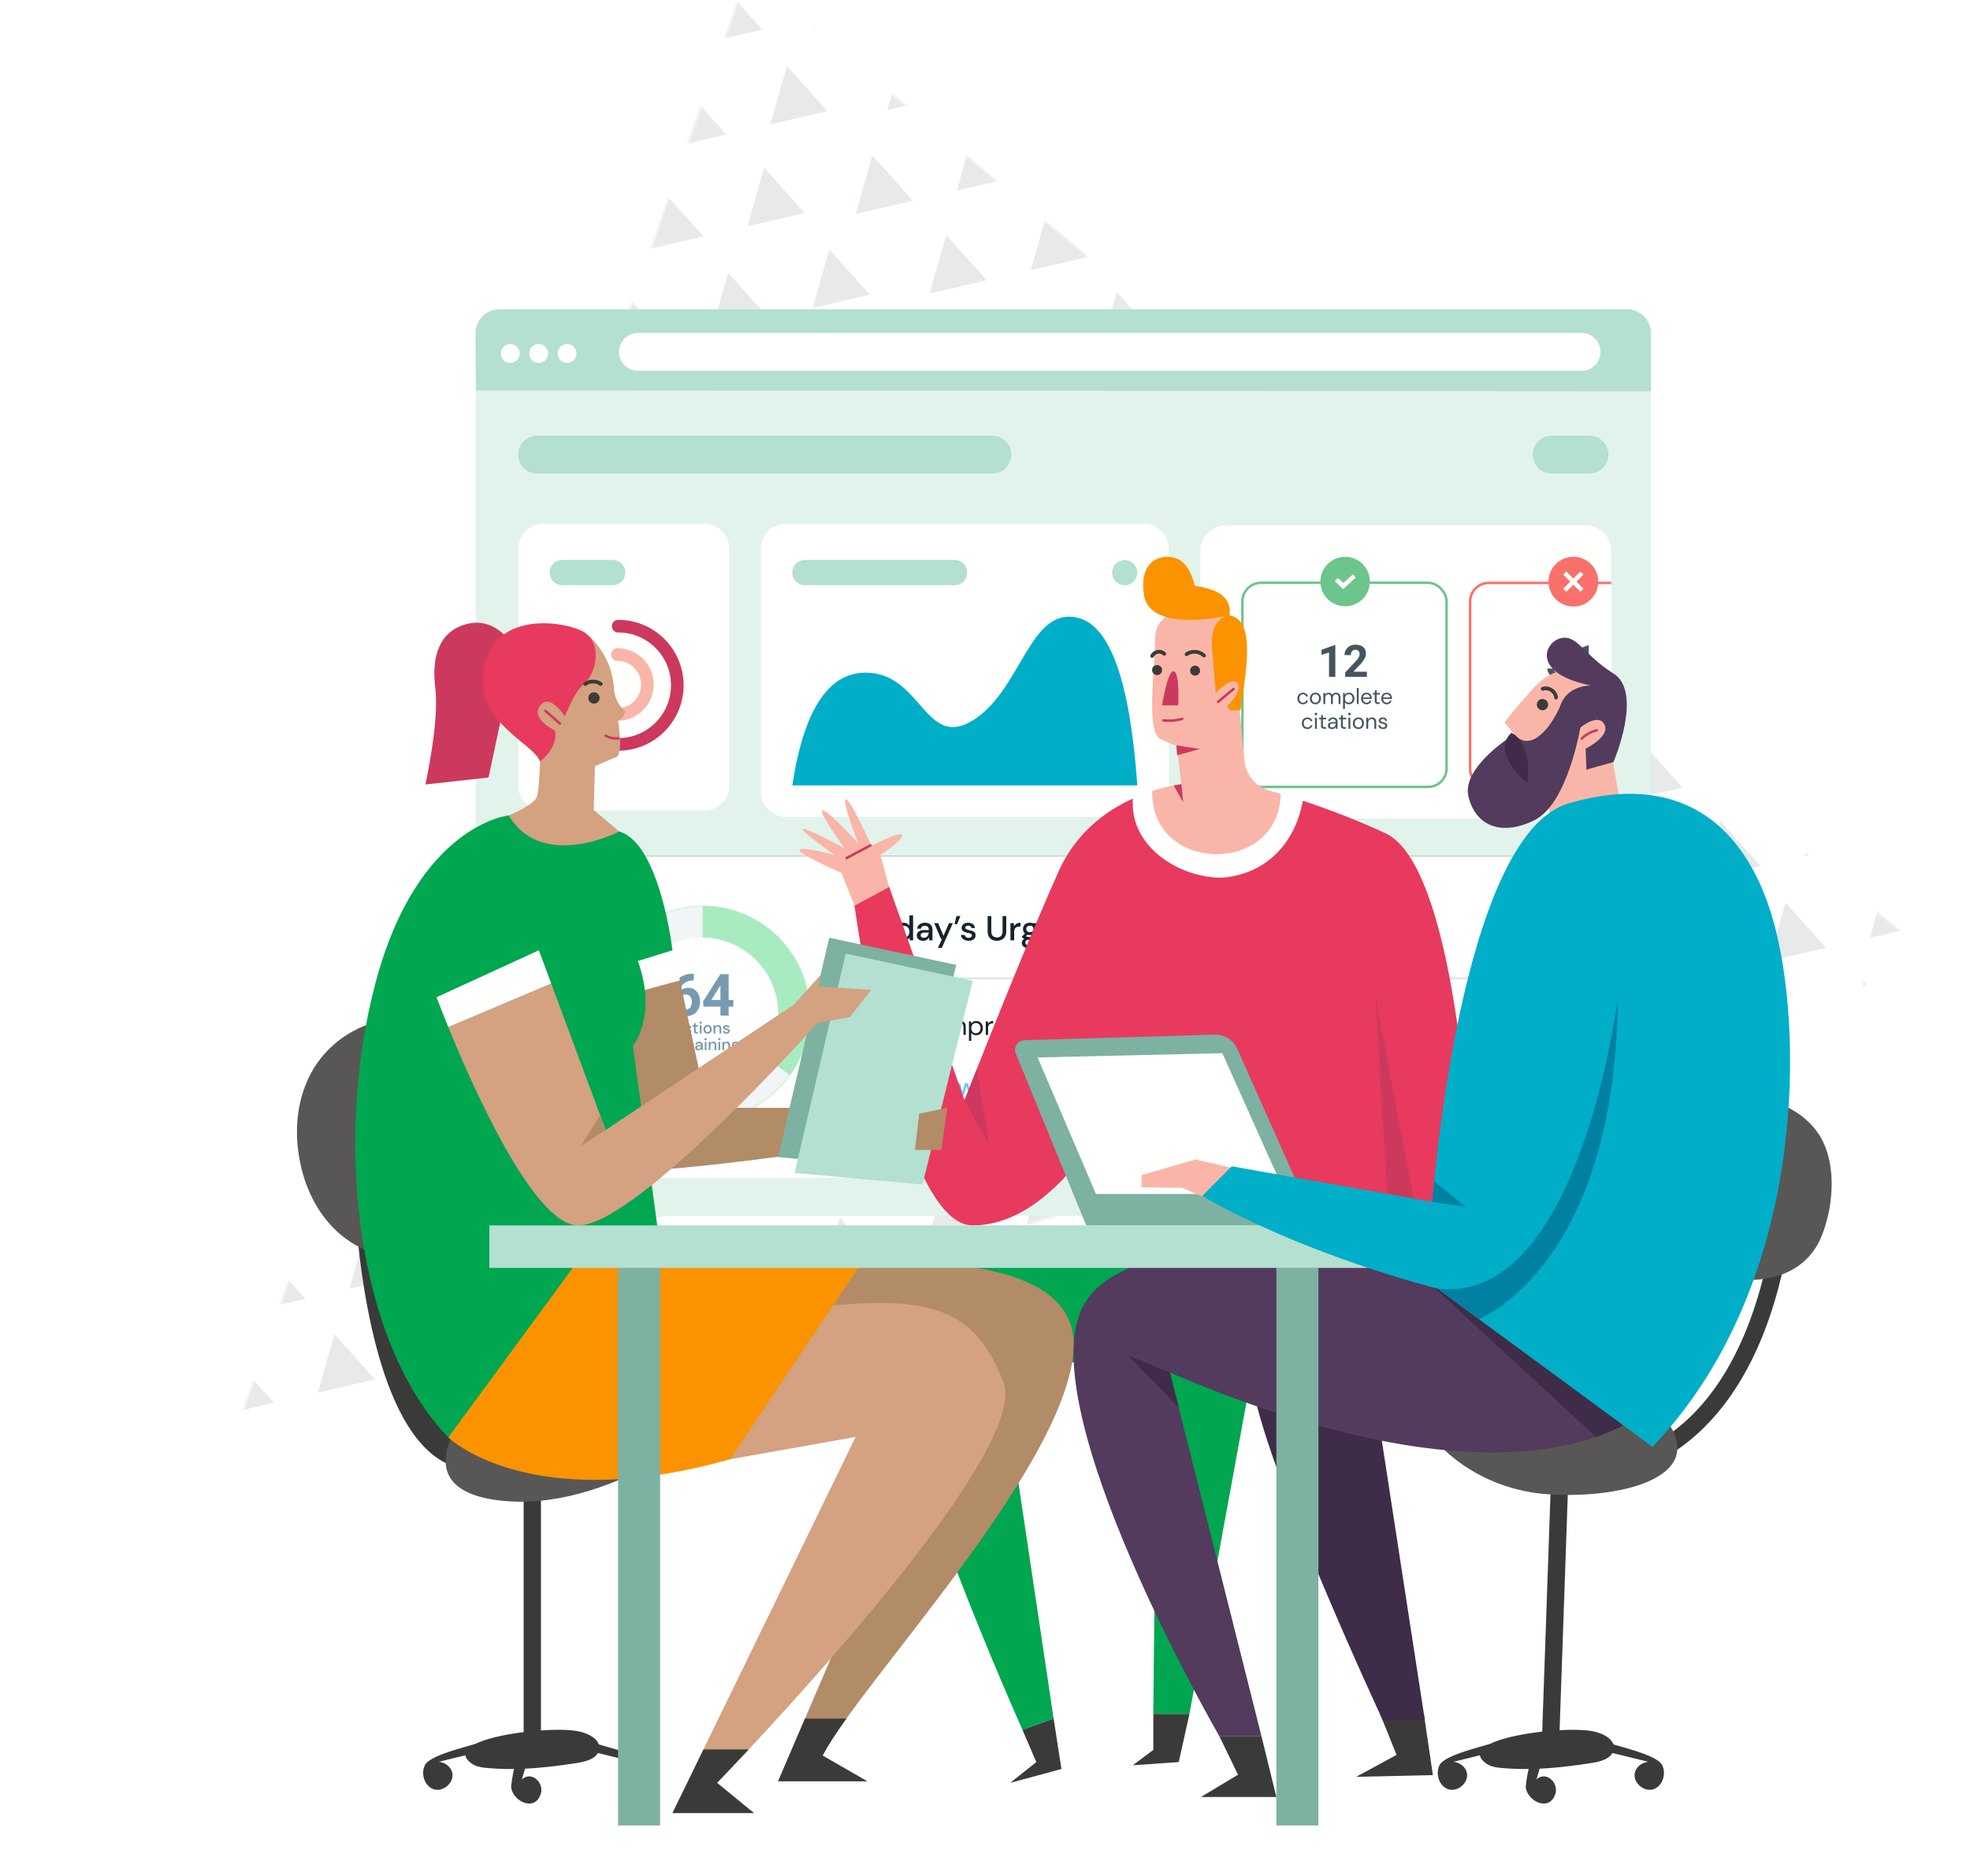 <?xml version="1.0" encoding="UTF-8"?> <svg xmlns="http://www.w3.org/2000/svg" xmlns:xlink="http://www.w3.org/1999/xlink" width="796" height="758" viewBox="0 0 796 758"><defs><path id="a" d="M339.066.052l379.369 498.103-718 36.897z"></path><rect id="d" width="441" height="130" rx="7"></rect><filter id="c" width="107.5%" height="125.4%" x="-3.7%" y="-12.7%"><feOffset in="SourceAlpha" result="shadowOffsetOuter1"></feOffset><feGaussianBlur in="shadowOffsetOuter1" result="shadowBlurOuter1" stdDeviation="5.5"></feGaussianBlur><feColorMatrix in="shadowBlurOuter1" values="0 0 0 0 0 0 0 0 0 0 0 0 0 0 0 0 0 0 0.05 0"></feColorMatrix></filter><rect id="e" width="267" height="63" rx="3.5"></rect><circle id="g" cx="43.4" cy="43.4" r="43.4"></circle><path id="i" d="M10.255 0h145.49C161.41 0 166 4.563 166 10.192v98.1c0 5.63-4.591 10.193-10.255 10.193H10.255C4.59 118.485 0 113.922 0 108.293v-98.1C0 4.562 4.591 0 10.255 0z"></path><filter id="k" width="112.6%" height="115.2%" x="-6.3%" y="-7.6%"><feOffset in="SourceAlpha" result="shadowOffsetOuter1"></feOffset><feGaussianBlur in="shadowOffsetOuter1" result="shadowBlurOuter1" stdDeviation="10"></feGaussianBlur><feColorMatrix in="shadowBlurOuter1" result="shadowMatrixOuter1" values="0 0 0 0 0 0 0 0 0 0 0 0 0 0 0 0 0 0 0.15 0"></feColorMatrix><feMerge><feMergeNode in="shadowMatrixOuter1"></feMergeNode><feMergeNode in="SourceGraphic"></feMergeNode></feMerge></filter></defs><g fill="none" fill-rule="evenodd"><path fill="#FFF" d="M372.512 142.321C409.525 79.084 446.62 33.606 477.411 28.268c107.59-18.653 496.862 351.92 520.915 402.876 8.137 17.238-79.78 47.13-200.116 77.44 2.43 3.437 4.205 6.31 5.267 8.56 24.054 50.958-791.296 212.508-802.169 168.5-10.873-44.006 173.664-552.724 281.254-571.376 20.92-3.627 52.488 7.46 89.95 28.053z" opacity=".1"></path><g opacity=".1" transform="rotate(-13 273.943 157.5)"><mask id="b" fill="#fff"><use xlink:href="#a"></use></mask><g fill="#15232B" mask="url(#b)"><path d="M371.764 6.796l11.846 21.507h-23.691zM413.68 6.796l11.846 21.507h-23.692zM393.633 44.847l11.846 21.507h-23.691zM435.549 44.847l11.845 21.507h-23.69zM477.464 44.847l11.846 21.507h-23.691zM519.38 44.847l11.845 21.507h-23.69zM563.118 44.847l11.845 21.507h-23.691zM371.764 82.898l11.846 21.508h-23.691zM413.68 82.898l11.846 21.508h-23.692zM455.595 82.898l11.846 21.508H443.75zM497.51 82.898l11.846 21.508h-23.69zM539.426 82.898l11.846 21.508h-23.691zM581.342 82.898l11.845 21.508h-23.69zM623.257 82.898l11.846 21.508h-23.691zM665.173 82.898l11.845 21.508h-23.69zM707.088 82.898l11.846 21.508h-23.691zM749.004 82.898l11.845 21.508h-23.691zM393.633 120.95l11.846 21.507h-23.691zM435.549 120.95l11.845 21.507h-23.69zM477.464 120.95l11.846 21.507h-23.691zM519.38 120.95l11.845 21.507h-23.69zM563.118 120.95l11.845 21.507h-23.691zM605.033 120.95l11.846 21.507h-23.692zM646.949 120.95l11.845 21.507h-23.691zM688.864 120.95l11.846 21.507h-23.692zM730.78 120.95l11.845 21.507h-23.691zM371.764 159l11.846 21.508h-23.691zM413.68 159l11.846 21.508h-23.692zM455.595 159l11.846 21.508H443.75zM497.51 159l11.846 21.508h-23.69zM539.426 159l11.846 21.508h-23.691zM581.342 159l11.845 21.508h-23.69zM623.257 159l11.846 21.508h-23.691zM665.173 159l11.845 21.508h-23.69zM707.088 159l11.846 21.508h-23.691zM749.004 159l11.845 21.508h-23.691z"></path><g><path d="M391.81 193.743l11.847 21.507h-23.692zM433.726 193.743l11.846 21.507h-23.691zM475.642 193.743l11.846 21.507h-23.692zM517.557 193.743l11.846 21.507h-23.691zM561.295 193.743l11.846 21.507H549.45zM603.21 193.743l11.846 21.507h-23.691zM645.126 193.743l11.846 21.507H633.28zM687.042 193.743l11.845 21.507h-23.691zM728.957 193.743l11.846 21.507H717.11zM369.942 231.794l11.846 21.507h-23.692zM411.857 231.794l11.846 21.507h-23.691zM453.773 231.794l11.846 21.507h-23.692zM495.688 231.794l11.846 21.507h-23.691zM537.604 231.794l11.846 21.507h-23.692zM579.52 231.794l11.845 21.507h-23.691zM621.435 231.794l11.846 21.507h-23.692zM663.35 231.794l11.846 21.507h-23.691zM705.266 231.794l11.845 21.507h-23.69zM747.181 231.794l11.846 21.507h-23.691zM391.81 269.845l11.847 21.508h-23.692zM433.726 269.845l11.846 21.508h-23.691zM475.642 269.845l11.846 21.508h-23.692zM517.557 269.845l11.846 21.508h-23.691zM561.295 269.845l11.846 21.508H549.45zM603.21 269.845l11.846 21.508h-23.691zM645.126 269.845l11.846 21.508H633.28zM687.042 269.845l11.845 21.508h-23.691zM728.957 269.845l11.846 21.508H717.11zM369.942 307.897l11.846 21.507h-23.692zM411.857 307.897l11.846 21.507h-23.691zM453.773 307.897l11.846 21.507h-23.692zM495.688 307.897l11.846 21.507h-23.691zM537.604 307.897l11.846 21.507h-23.692zM579.52 307.897l11.845 21.507h-23.691zM621.435 307.897l11.846 21.507h-23.692zM663.35 307.897l11.846 21.507h-23.691zM705.266 307.897l11.845 21.507h-23.69zM747.181 307.897l11.846 21.507h-23.691zM391.81 345.948l11.847 21.507h-23.692zM433.726 345.948l11.846 21.507h-23.691zM475.642 345.948l11.846 21.507h-23.692zM517.557 345.948l11.846 21.507h-23.691zM561.295 345.948l11.846 21.507H549.45zM603.21 345.948l11.846 21.507h-23.691zM645.126 345.948l11.846 21.507H633.28zM687.042 345.948l11.845 21.507h-23.691zM728.957 345.948l11.846 21.507H717.11zM369.942 383.999l11.846 21.507h-23.692zM411.857 383.999l11.846 21.507h-23.691zM453.773 383.999l11.846 21.507h-23.692zM495.688 383.999l11.846 21.507h-23.691zM537.604 383.999l11.846 21.507h-23.692zM579.52 383.999l11.845 21.507h-23.691zM621.435 383.999l11.846 21.507h-23.692zM663.35 383.999l11.846 21.507h-23.691zM705.266 383.999l11.845 21.507h-23.69zM747.181 383.999l11.846 21.507h-23.691zM391.81 422.05l11.847 21.507h-23.692zM433.726 422.05l11.846 21.507h-23.691zM475.642 422.05l11.846 21.507h-23.692zM517.557 422.05l11.846 21.507h-23.691zM561.295 422.05l11.846 21.507H549.45zM603.21 422.05l11.846 21.507h-23.691zM645.126 422.05l11.846 21.507H633.28zM687.042 422.05l11.845 21.507h-23.691zM728.957 422.05l11.846 21.507H717.11zM369.942 460.101l11.846 21.507h-23.692zM411.857 460.101l11.846 21.507h-23.691zM453.773 460.101l11.846 21.507h-23.692zM495.688 460.101l11.846 21.507h-23.691zM537.604 460.101l11.846 21.507h-23.692zM579.52 460.101l11.845 21.507h-23.691zM621.435 460.101l11.846 21.507h-23.692zM663.35 460.101l11.846 21.507h-23.691zM705.266 460.101l11.845 21.507h-23.69zM747.181 460.101l11.846 21.507h-23.691zM391.81 498.152l11.847 21.508h-23.692zM433.726 498.152l11.846 21.508h-23.691zM475.642 498.152l11.846 21.508h-23.692zM517.557 498.152l11.846 21.508h-23.691zM561.295 498.152l11.846 21.508H549.45zM603.21 498.152l11.846 21.508h-23.691zM645.126 498.152l11.846 21.508H633.28zM687.042 498.152l11.845 21.508h-23.691zM728.957 498.152l11.846 21.508H717.11zM369.942 536.204l11.846 21.507h-23.692zM411.857 536.204l11.846 21.507h-23.691zM453.773 536.204l11.846 21.507h-23.692zM495.688 536.204l11.846 21.507h-23.691zM537.604 536.204l11.846 21.507h-23.692zM579.52 536.204l11.845 21.507h-23.691zM621.435 536.204l11.846 21.507h-23.692zM663.35 536.204l11.846 21.507h-23.691zM705.266 536.204l11.845 21.507h-23.69z"></path></g><g><path d="M32.796-74.27L44.64-52.762H20.95zM74.711-74.27l11.846 21.508H62.865zM52.842-36.218l11.846 21.507H40.997zM94.758-36.218l11.845 21.507H82.912zM136.673-36.218l11.846 21.507h-23.692zM178.589-36.218l11.845 21.507h-23.691zM220.504-36.218l11.846 21.507h-23.692zM32.796 1.833L44.64 23.34H20.95zM74.711 1.833L86.557 23.34H62.865zM116.627 1.833l11.845 21.507h-23.691zM160.365 1.833L172.21 23.34H148.52zM202.28 1.833l11.846 21.507h-23.692zM244.195 1.833l11.846 21.507H232.35zM286.111 1.833l11.846 21.507h-23.692zM328.026 1.833l11.846 21.507h-23.691zM10.927 39.884l11.845 21.507H-.919zM52.842 39.884l11.846 21.507H40.997zM94.758 39.884l11.845 21.507H82.912zM136.673 39.884l11.846 21.507h-23.692zM178.589 39.884l11.845 21.507h-23.691zM220.504 39.884l11.846 21.507h-23.692zM262.42 39.884l11.845 21.507h-23.691zM304.335 39.884l11.846 21.507h-23.692zM346.25 39.884l11.846 21.507h-23.691zM32.796 77.935L44.64 99.442H20.95zM74.711 77.935l11.846 21.507H62.865zM116.627 77.935l11.845 21.507h-23.691zM160.365 77.935l11.845 21.507H148.52zM202.28 77.935l11.846 21.507h-23.692zM244.195 77.935l11.846 21.507H232.35zM286.111 77.935l11.846 21.507h-23.692zM328.026 77.935l11.846 21.507h-23.691zM10.927 115.986l11.845 21.508H-.919zM52.842 115.986l11.846 21.508H40.997zM94.758 115.986l11.845 21.508H82.912zM136.673 115.986l11.846 21.508h-23.692zM178.589 115.986l11.845 21.508h-23.691zM220.504 115.986l11.846 21.508h-23.692zM262.42 115.986l11.845 21.508h-23.691zM304.335 115.986l11.846 21.508h-23.692zM346.25 115.986l11.846 21.508h-23.691zM-9.12 154.037l11.846 21.508h-23.691zM32.796 154.037l11.845 21.508H20.95zM74.711 154.037l11.846 21.508H62.865zM116.627 154.037l11.845 21.508h-23.691zM160.365 154.037l11.845 21.508H148.52zM202.28 154.037l11.846 21.508h-23.692zM244.195 154.037l11.846 21.508H232.35zM286.111 154.037l11.846 21.508h-23.692zM328.026 154.037l11.846 21.508h-23.691zM-30.989 192.089l11.846 21.507h-23.691zM10.927 192.089l11.845 21.507H-.919zM52.842 192.089l11.846 21.507H40.997zM94.758 192.089l11.845 21.507H82.912zM136.673 192.089l11.846 21.507h-23.692zM178.589 192.089l11.845 21.507h-23.691zM220.504 192.089l11.846 21.507h-23.692zM262.42 192.089l11.845 21.507h-23.691zM304.335 192.089l11.846 21.507h-23.692zM346.25 192.089l11.846 21.507h-23.691z"></path></g><g><path d="M-9.12 231.794l11.846 21.507h-23.691zM32.796 231.794l11.845 21.507H20.95zM74.711 231.794l11.846 21.507H62.865zM116.627 231.794l11.845 21.507h-23.691zM160.365 231.794l11.845 21.507H148.52zM202.28 231.794l11.846 21.507h-23.692zM244.195 231.794l11.846 21.507H232.35zM286.111 231.794l11.846 21.507h-23.692zM328.026 231.794l11.846 21.507h-23.691zM-30.989 269.845l11.846 21.508h-23.691zM10.927 269.845l11.845 21.508H-.919zM52.842 269.845l11.846 21.508H40.997zM94.758 269.845l11.845 21.508H82.912zM136.673 269.845l11.846 21.508h-23.692zM178.589 269.845l11.845 21.508h-23.691zM220.504 269.845l11.846 21.508h-23.692zM262.42 269.845l11.845 21.508h-23.691zM304.335 269.845l11.846 21.508h-23.692zM346.25 269.845l11.846 21.508h-23.691zM-9.12 307.897l11.846 21.507h-23.691zM32.796 307.897l11.845 21.507H20.95zM74.711 307.897l11.846 21.507H62.865zM116.627 307.897l11.845 21.507h-23.691zM160.365 307.897l11.845 21.507H148.52zM202.28 307.897l11.846 21.507h-23.692zM244.195 307.897l11.846 21.507H232.35zM286.111 307.897l11.846 21.507h-23.692zM328.026 307.897l11.846 21.507h-23.691zM-30.989 345.948l11.846 21.507h-23.691zM10.927 345.948l11.845 21.507H-.919zM52.842 345.948l11.846 21.507H40.997zM94.758 345.948l11.845 21.507H82.912zM136.673 345.948l11.846 21.507h-23.692zM178.589 345.948l11.845 21.507h-23.691zM220.504 345.948l11.846 21.507h-23.692zM262.42 345.948l11.845 21.507h-23.691zM304.335 345.948l11.846 21.507h-23.692zM346.25 345.948l11.846 21.507h-23.691zM-9.12 383.999l11.846 21.507h-23.691zM32.796 383.999l11.845 21.507H20.95zM74.711 383.999l11.846 21.507H62.865zM116.627 383.999l11.845 21.507h-23.691zM160.365 383.999l11.845 21.507H148.52zM202.28 383.999l11.846 21.507h-23.692zM244.195 383.999l11.846 21.507H232.35zM286.111 383.999l11.846 21.507h-23.692zM328.026 383.999l11.846 21.507h-23.691zM-30.989 422.05l11.846 21.507h-23.691zM10.927 422.05l11.845 21.507H-.919zM52.842 422.05l11.846 21.507H40.997zM94.758 422.05l11.845 21.507H82.912zM136.673 422.05l11.846 21.507h-23.692zM178.589 422.05l11.845 21.507h-23.691zM220.504 422.05l11.846 21.507h-23.692zM262.42 422.05l11.845 21.507h-23.691zM304.335 422.05l11.846 21.507h-23.692zM346.25 422.05l11.846 21.507h-23.691zM-9.12 460.101l11.846 21.507h-23.691zM32.796 460.101l11.845 21.507H20.95zM74.711 460.101l11.846 21.507H62.865zM116.627 460.101l11.845 21.507h-23.691zM160.365 460.101l11.845 21.507H148.52zM202.28 460.101l11.846 21.507h-23.692zM244.195 460.101l11.846 21.507H232.35zM286.111 460.101l11.846 21.507h-23.692zM328.026 460.101l11.846 21.507h-23.691zM-30.989 498.152l11.846 21.508h-23.691zM10.927 498.152l11.845 21.508H-.919zM52.842 498.152l11.846 21.508H40.997zM94.758 498.152l11.845 21.508H82.912zM136.673 498.152l11.846 21.508h-23.692zM178.589 498.152l11.845 21.508h-23.691zM220.504 498.152l11.846 21.508h-23.692zM262.42 498.152l11.845 21.508h-23.691zM304.335 498.152l11.846 21.508h-23.692zM346.25 498.152l11.846 21.508h-23.691zM-9.12 536.204L2.726 557.71h-23.691zM32.796 536.204L44.64 557.71H20.95zM74.711 536.204l11.846 21.507H62.865zM116.627 536.204l11.845 21.507h-23.691zM160.365 536.204l11.845 21.507H148.52zM202.28 536.204l11.846 21.507h-23.692zM244.195 536.204l11.846 21.507H232.35zM286.111 536.204l11.846 21.507h-23.692zM328.026 536.204l11.846 21.507h-23.691zM-30.989 574.255l11.846 21.507h-23.691zM10.927 574.255l11.845 21.507H-.919zM52.842 574.255l11.846 21.507H40.997zM94.758 574.255l11.845 21.507H82.912zM136.673 574.255l11.846 21.507h-23.692zM178.589 574.255l11.845 21.507h-23.691zM220.504 574.255l11.846 21.507h-23.692zM262.42 574.255l11.845 21.507h-23.691zM304.335 574.255l11.846 21.507h-23.692zM346.25 574.255l11.846 21.507h-23.691z"></path></g></g></g><g transform="translate(192 125)"><path fill="#E2F3EB" d="M10.372 0H464.88c5.625 0 10.185 4.563 10.185 10.192v345.9c0 5.629-4.56 10.192-10.185 10.192H10.372c-5.625 0-10.185-4.563-10.185-10.192v-345.9C.187 4.563 4.747 0 10.372 0z"></path><path fill="#FFFFFE" d="M27.56 86.634h64.929c5.625 0 10.185 4.563 10.185 10.192v95.553c0 5.629-4.56 10.192-10.185 10.192h-64.93c-5.625 0-10.184-4.563-10.184-10.192V96.826c0-5.629 4.56-10.192 10.185-10.192z"></path><path fill="#CC395D" d="M57.796 125.492a2.547 2.547 0 0 0 0 5.096c11.778 0 21.325 9.554 21.325 21.34s-9.547 21.34-21.325 21.34c-11.777 0-21.325-9.554-21.325-21.34a2.547 2.547 0 1 0-5.092 0c0 14.6 11.827 26.436 26.417 26.436 14.59 0 26.418-11.835 26.418-26.436 0-14.6-11.828-26.436-26.418-26.436z"></path><path fill="#F9B6A8" d="M57.478 136.958c8.086 0 14.641 6.56 14.641 14.652 0 8.091-6.555 14.651-14.641 14.651s-14.64-6.56-14.64-14.651a2.547 2.547 0 1 1 5.092 0c0 5.277 4.275 9.555 9.548 9.555s9.548-4.278 9.548-9.555-4.274-9.555-9.548-9.555a2.547 2.547 0 0 1 0-5.097z"></path><path fill="#B3E0D0" d="M35.202 111.478h20.363a5.096 5.096 0 0 0 0-10.192H35.202a5.096 5.096 0 1 0 0 10.192zM.32 32.81L.187 9.61v-.055C.187 4.278 4.462 0 9.736 0h455.78c5.273 0 9.548 4.278 9.548 9.555v23.57L.32 32.81z"></path><path fill="#FFFFFE" d="M65.759 24.844h381.29a7.644 7.644 0 0 0 0-15.289H65.76a7.644 7.644 0 0 0 0 15.289z"></path><ellipse cx="14.192" cy="17.836" fill="#FFFFFE" rx="3.819" ry="3.822"></ellipse><ellipse cx="25.65" cy="17.836" fill="#FFFFFE" rx="3.819" ry="3.822"></ellipse><ellipse cx="37.108" cy="17.836" fill="#FFFFFE" rx="3.819" ry="3.822"></ellipse><path fill="#FFFFFE" d="M125.59 86.634h144.5c5.625 0 10.185 4.563 10.185 10.192v98.1c0 5.63-4.56 10.193-10.185 10.193h-144.5c-5.625 0-10.185-4.563-10.185-10.192v-98.1c0-5.63 4.56-10.193 10.185-10.193z"></path><path fill="#B3E0D0" d="M133.233 111.478h60.466a5.096 5.096 0 0 0 0-10.192h-60.466a5.096 5.096 0 1 0 0 10.192zM262.452 111.478a5.093 5.093 0 0 0 5.092-5.093v-.007a5.093 5.093 0 0 0-10.185 0v.007a5.093 5.093 0 0 0 5.093 5.093z"></path><path fill="#00AEC8" d="M128.137 192.379c4.626-30.37 14.508-45.556 29.647-45.556 22.71 0 23.97 31.457 43.526 19.148 19.555-12.31 22.709-46.079 42.264-41.292 13.036 3.192 21.026 25.758 23.97 67.7H128.137z"></path><g><g transform="translate(17.513 221)"><use fill="#000" filter="url(#c)" xlink:href="#d"></use><use fill="#FFF" xlink:href="#d"></use></g><g transform="translate(154.713 270)"><mask id="f" fill="#fff"><use xlink:href="#e"></use></mask><rect width="266.3" height="62.3" x=".35" y=".35" stroke="#DCE1E8" stroke-width=".7" rx="3.5"></rect><path fill="#FA706A" d="M-2.8-6.3h9.1V93.8h-9.1z" mask="url(#f)"></path></g><path fill="#15232B" fill-rule="nonzero" d="M174.831 293.2v-6.941h-2.299v-.759h5.522v.759h-2.299v6.941h-.924zm5.691.132c-.513 0-.975-.117-1.386-.352a2.543 2.543 0 0 1-.973-.995c-.238-.43-.358-.934-.358-1.513 0-.58.121-1.083.363-1.512.242-.43.57-.761.985-.996a2.774 2.774 0 0 1 1.391-.352c.514 0 .976.117 1.386.352.411.235.736.566.974.996.238.429.357.933.357 1.512 0 .58-.12 1.083-.363 1.513a2.57 2.57 0 0 1-.984.995 2.774 2.774 0 0 1-1.392.352zm0-.792c.316 0 .61-.077.88-.231.272-.154.492-.385.66-.693.17-.308.253-.69.253-1.144 0-.455-.082-.836-.247-1.144a1.687 1.687 0 0 0-1.524-.924c-.315 0-.608.077-.88.231a1.723 1.723 0 0 0-.66.693c-.168.308-.253.69-.253 1.144 0 .455.085.836.253 1.144.17.308.387.539.655.693.268.154.555.231.863.231zm7.29-6.006a.619.619 0 0 1-.637-.638c0-.176.06-.323.181-.44a.63.63 0 0 1 .457-.176c.176 0 .326.059.45.176a.58.58 0 0 1 .188.44.61.61 0 0 1-.187.456.624.624 0 0 1-.451.182zm-.461 6.666v-5.456h.924v5.456h-.924zm2.424 0v-5.456h.836l.066.792c.176-.293.41-.52.704-.682a2.02 2.02 0 0 1 .99-.242c.433 0 .805.088 1.117.264.311.176.551.444.72.803.19-.33.453-.59.787-.781.333-.19.694-.286 1.083-.286.653 0 1.173.196 1.562.588.389.393.583.996.583 1.81v3.19h-.913v-3.091c0-.565-.114-.99-.34-1.276-.228-.286-.555-.429-.98-.429-.44 0-.805.17-1.094.511-.29.342-.435.827-.435 1.458v2.827h-.924v-3.091c0-.565-.114-.99-.34-1.276-.228-.286-.555-.429-.98-.429-.433 0-.794.17-1.083.511-.29.342-.435.827-.435 1.458v2.827h-.924zm9.74 2.42v-7.876h.835l.088.902c.176-.264.428-.502.754-.715.326-.213.742-.319 1.248-.319.543 0 1.016.125 1.42.374.403.25.716.59.94 1.023.224.433.335.924.335 1.474 0 .55-.111 1.04-.335 1.469a2.517 2.517 0 0 1-.946 1.012c-.407.245-.882.368-1.425.368-.447 0-.845-.092-1.193-.275a1.902 1.902 0 0 1-.798-.77v3.333h-.924zm2.815-3.091c.367 0 .69-.086.968-.259a1.82 1.82 0 0 0 .66-.72c.162-.308.242-.667.242-1.078 0-.41-.08-.77-.242-1.078a1.82 1.82 0 0 0-.66-.72 1.802 1.802 0 0 0-.968-.259c-.366 0-.689.086-.968.258a1.82 1.82 0 0 0-.66.721 2.291 2.291 0 0 0-.242 1.078c0 .41.081.77.242 1.078.162.308.382.548.66.72.279.173.602.259.968.259zm3.987.671v-5.456h.836l.077 1.045c.168-.36.425-.645.77-.858.344-.213.77-.319 1.276-.319v.968h-.253c-.323 0-.62.057-.891.17a1.353 1.353 0 0 0-.65.578c-.16.271-.241.645-.241 1.122v2.75h-.924zm6.164.132c-.514 0-.975-.117-1.386-.352a2.543 2.543 0 0 1-.974-.995c-.238-.43-.357-.934-.357-1.513 0-.58.12-1.083.363-1.512.242-.43.57-.761.984-.996a2.774 2.774 0 0 1 1.392-.352c.513 0 .975.117 1.386.352.41.235.735.566.973.996.239.429.358.933.358 1.512 0 .58-.121 1.083-.363 1.513a2.57 2.57 0 0 1-.985.995 2.774 2.774 0 0 1-1.391.352zm0-.792c.315 0 .608-.077.88-.231.271-.154.491-.385.66-.693.168-.308.253-.69.253-1.144 0-.455-.083-.836-.248-1.144a1.687 1.687 0 0 0-1.523-.924c-.316 0-.609.077-.88.231a1.723 1.723 0 0 0-.66.693c-.169.308-.253.69-.253 1.144 0 .455.084.836.253 1.144.168.308.387.539.654.693.268.154.556.231.864.231zm5.218.66l-2.068-5.456h.968l1.64 4.565 1.65-4.565h.945l-2.068 5.456H217.7zm6.23.132c-.52 0-.982-.12-1.386-.358a2.538 2.538 0 0 1-.951-.995c-.231-.425-.347-.928-.347-1.507 0-.572.114-1.072.341-1.502a2.48 2.48 0 0 1 .952-1c.407-.239.878-.358 1.413-.358.528 0 .985.12 1.37.357.385.239.68.552.885.941.206.389.308.807.308 1.254 0 .08-.002.161-.005.242a6.12 6.12 0 0 0-.006.275h-4.345c.022.418.12.764.292 1.04a1.723 1.723 0 0 0 1.48.83c.38 0 .7-.088.956-.264a1.51 1.51 0 0 0 .561-.715h.913a2.462 2.462 0 0 1-.841 1.26c-.415.333-.944.5-1.59.5zm0-4.939c-.44 0-.83.134-1.171.401-.341.268-.537.659-.589 1.172h3.432c-.022-.491-.19-.876-.506-1.155-.315-.279-.704-.418-1.166-.418zm7.104 7.227l1.353-2.948h-.32l-2.166-4.928h1l1.805 4.246 1.914-4.246h.957L232 295.62h-.968zm7.385-2.288c-.513 0-.975-.117-1.386-.352a2.543 2.543 0 0 1-.974-.996c-.238-.429-.357-.933-.357-1.512 0-.58.121-1.083.363-1.513.242-.429.57-.76.984-.995a2.774 2.774 0 0 1 1.392-.352c.513 0 .975.117 1.386.352.41.235.735.566.973.995.239.43.358.934.358 1.513 0 .58-.121 1.083-.363 1.512a2.57 2.57 0 0 1-.985.996 2.774 2.774 0 0 1-1.391.352zm0-.792c.315 0 .609-.077.88-.231.271-.154.491-.385.66-.693.169-.308.253-.69.253-1.144 0-.455-.083-.836-.248-1.144a1.687 1.687 0 0 0-1.523-.924c-.315 0-.609.077-.88.231a1.723 1.723 0 0 0-.66.693c-.169.308-.253.69-.253 1.144 0 .455.084.836.253 1.144.169.308.387.539.654.693.268.154.556.231.864.231zm8.694-4.796v5.456h-.836l-.055-.979a1.981 1.981 0 0 1-.759.814c-.33.198-.704.297-1.122.297-.645 0-1.16-.196-1.545-.588-.385-.393-.578-.996-.578-1.81v-3.19h.924v3.091c0 1.137.47 1.705 1.408 1.705.47 0 .86-.17 1.172-.511.311-.342.467-.827.467-1.458v-2.827h.924zm1.412 5.456v-5.456h.836l.077 1.045c.17-.36.426-.645.77-.858.345-.213.77-.319 1.276-.319v.968h-.253c-.322 0-.62.057-.89.17a1.353 1.353 0 0 0-.65.578c-.16.271-.242.645-.242 1.122v2.75h-.924zm6.697 0v-5.456h.836l.077 1.045c.169-.36.425-.645.77-.858.345-.213.77-.319 1.276-.319v.968h-.253c-.323 0-.62.057-.891.17a1.353 1.353 0 0 0-.65.578c-.16.271-.241.645-.241 1.122v2.75h-.924zm5.702.132c-.455 0-.832-.077-1.133-.231a1.57 1.57 0 0 1-.89-1.452c0-.557.212-.986.637-1.287.425-.3 1.005-.451 1.738-.451h1.474v-.066c0-.477-.125-.838-.374-1.083-.25-.246-.583-.369-1-.369-.36 0-.67.09-.93.27-.26.18-.424.441-.49.786h-.946c.037-.396.17-.73.402-1.001.23-.271.518-.478.863-.621a2.842 2.842 0 0 1 1.1-.215c.763 0 1.337.203 1.722.61.385.408.577.948.577 1.623v3.355h-.825l-.055-.979c-.154.308-.38.57-.676.787-.297.216-.695.324-1.194.324zm.143-.781c.352 0 .655-.092.908-.275.253-.183.445-.422.577-.715.132-.293.198-.601.198-.924v-.011h-1.397c-.543 0-.926.093-1.15.28a.875.875 0 0 0-.335.699c0 .286.105.515.314.688.209.172.504.258.885.258zm3.887.649v-5.456h.836l.055.979c.176-.345.43-.616.76-.814.33-.198.703-.297 1.121-.297.646 0 1.16.196 1.546.588.385.393.577.996.577 1.81v3.19h-.924v-3.091c0-1.137-.469-1.705-1.408-1.705-.469 0-.86.17-1.171.511-.312.342-.468.827-.468 1.458v2.827h-.924zm6.187 0v-7.92h.924v4.763l2.233-2.299h1.133l-2.42 2.464 2.728 2.992h-1.177l-2.497-2.827v2.827h-.924zm5.999-6.666a.619.619 0 0 1-.638-.638c0-.176.06-.323.181-.44a.63.63 0 0 1 .457-.176c.176 0 .326.059.45.176a.58.58 0 0 1 .188.44.61.61 0 0 1-.187.456.624.624 0 0 1-.451.182zm-.462 6.666v-5.456h.924v5.456h-.924zm2.424 0v-5.456h.836l.055.979c.176-.345.43-.616.76-.814.33-.198.703-.297 1.121-.297.645 0 1.16.196 1.546.588.385.393.577.996.577 1.81v3.19h-.924v-3.091c0-1.137-.47-1.705-1.408-1.705-.47 0-.86.17-1.171.511-.312.342-.468.827-.468 1.458v2.827h-.924zm8.342-1.716c-.308 0-.59-.04-.847-.121l-.55.517c.081.059.182.108.303.149.12.04.295.076.522.11.228.033.547.067.957.104.734.051 1.258.22 1.573.506.316.286.473.66.473 1.122 0 .315-.086.616-.258.902-.173.286-.437.52-.792.704-.356.183-.812.275-1.37.275-.491 0-.927-.064-1.309-.192-.381-.129-.678-.323-.89-.583-.213-.26-.32-.589-.32-.985 0-.205.055-.427.165-.666.11-.238.316-.463.616-.676a2.267 2.267 0 0 1-.412-.214 2.137 2.137 0 0 1-.314-.259v-.253l.935-.924c-.432-.367-.649-.85-.649-1.452 0-.36.085-.686.253-.979a1.81 1.81 0 0 1 .737-.698c.323-.173.715-.259 1.177-.259.316 0 .602.044.858.132h2.013v.693l-1.023.044c.213.308.32.664.32 1.067a1.856 1.856 0 0 1-.995 1.678c-.32.172-.71.258-1.173.258zm0-.759c.389 0 .699-.1.93-.303.23-.201.346-.493.346-.874 0-.374-.115-.662-.346-.864-.231-.201-.541-.302-.93-.302-.396 0-.71.1-.94.302-.231.202-.347.49-.347.864 0 .381.116.673.347.874.23.202.544.303.94.303zm-1.606 3.179c0 .367.154.64.462.82.308.18.693.269 1.155.269.455 0 .82-.099 1.095-.297a.929.929 0 0 0 .412-.792.798.798 0 0 0-.286-.61c-.19-.173-.542-.274-1.056-.303-.403-.03-.751-.066-1.045-.11-.3.161-.498.335-.594.522a1.126 1.126 0 0 0-.143.501zm8.523-.704v-4.675h-.825v-.781h.825v-.946c0-.528.132-.913.396-1.155s.649-.363 1.155-.363h.55v.792h-.407c-.279 0-.477.057-.594.17-.118.114-.176.307-.176.578v.924h1.342v.781h-1.342v4.675h-.924zm5.526.132c-.513 0-.975-.117-1.386-.352a2.543 2.543 0 0 1-.974-.996c-.238-.429-.357-.933-.357-1.512 0-.58.121-1.083.363-1.513.242-.429.57-.76.984-.995a2.774 2.774 0 0 1 1.392-.352c.513 0 .975.117 1.386.352.41.235.735.566.973.995.239.43.358.934.358 1.513 0 .58-.121 1.083-.363 1.512a2.57 2.57 0 0 1-.985.996 2.774 2.774 0 0 1-1.391.352zm0-.792c.315 0 .609-.077.88-.231.271-.154.491-.385.66-.693.169-.308.253-.69.253-1.144 0-.455-.083-.836-.248-1.144a1.687 1.687 0 0 0-1.523-.924c-.315 0-.609.077-.88.231a1.723 1.723 0 0 0-.66.693c-.169.308-.253.69-.253 1.144 0 .455.084.836.253 1.144.169.308.387.539.654.693.268.154.556.231.864.231zm3.92.66v-5.456h.836l.077 1.045c.169-.36.426-.645.77-.858.345-.213.77-.319 1.276-.319v.968h-.253c-.322 0-.62.057-.89.17a1.353 1.353 0 0 0-.65.578c-.161.271-.242.645-.242 1.122v2.75h-.924zm7.29 2.42l1.354-2.948h-.32l-2.166-4.928h1l1.805 4.246 1.914-4.246h.957l-3.575 7.876h-.968zm7.386-2.288c-.513 0-.975-.117-1.386-.352a2.543 2.543 0 0 1-.974-.995c-.238-.43-.357-.934-.357-1.513 0-.58.12-1.083.363-1.512.242-.43.57-.761.984-.996a2.774 2.774 0 0 1 1.392-.352c.513 0 .975.117 1.386.352.41.235.735.566.973.996.239.429.358.933.358 1.512 0 .58-.121 1.083-.363 1.513a2.57 2.57 0 0 1-.985.995 2.774 2.774 0 0 1-1.391.352zm0-.792c.315 0 .609-.077.88-.231.271-.154.491-.385.66-.693.169-.308.253-.69.253-1.144 0-.455-.083-.836-.248-1.144a1.687 1.687 0 0 0-1.523-.924c-.315 0-.609.077-.88.231a1.723 1.723 0 0 0-.66.693c-.169.308-.253.69-.253 1.144 0 .455.084.836.253 1.144.169.308.387.539.654.693.268.154.556.231.864.231zm8.694-4.796v5.456h-.836l-.055-.979a1.981 1.981 0 0 1-.759.814c-.33.198-.704.297-1.122.297-.645 0-1.16-.196-1.545-.588-.385-.393-.578-.996-.578-1.81v-3.19h.924v3.091c0 1.137.47 1.705 1.408 1.705.47 0 .86-.17 1.172-.511.311-.342.467-.827.467-1.458v-2.827h.924zm1.412 5.456v-5.456h.836l.077 1.045c.169-.36.426-.645.77-.858.345-.213.77-.319 1.276-.319v.968h-.253c-.322 0-.62.057-.89.17a1.353 1.353 0 0 0-.65.578c-.161.271-.242.645-.242 1.122v2.75h-.924zm6.697 0v-7.92h.924v4.763l2.233-2.299h1.133l-2.42 2.464 2.728 2.992h-1.177l-2.497-2.827v2.827h-.924zm7.495.132c-.52 0-.983-.12-1.386-.358a2.538 2.538 0 0 1-.951-.995c-.231-.425-.347-.928-.347-1.507 0-.572.114-1.072.341-1.502a2.48 2.48 0 0 1 .952-1c.407-.239.878-.358 1.413-.358.528 0 .985.12 1.37.357.385.239.68.552.885.941.205.389.308.807.308 1.254 0 .08-.002.161-.005.242a6.12 6.12 0 0 0-.006.275h-4.345c.022.418.12.764.292 1.04a1.723 1.723 0 0 0 1.48.83c.38 0 .7-.088.956-.264a1.51 1.51 0 0 0 .561-.715h.913a2.462 2.462 0 0 1-.841 1.26c-.415.333-.945.5-1.59.5zm0-4.939c-.44 0-.83.134-1.171.401-.341.268-.538.659-.589 1.172h3.432c-.022-.491-.19-.876-.506-1.155-.315-.279-.704-.418-1.166-.418zm4.074 7.227l1.353-2.948h-.319l-2.167-4.928h1.001l1.804 4.246 1.914-4.246h.957l-3.575 7.876h-.968zm6.517-2.42l-1.595-5.456h.924l1.155 4.279 1.276-4.279h1.045l1.287 4.279 1.144-4.279h.935l-1.595 5.456H357l-1.342-4.499-1.342 4.499h-.946zm9.365.132c-.514 0-.976-.117-1.386-.352a2.543 2.543 0 0 1-.974-.996c-.238-.429-.357-.933-.357-1.512 0-.58.12-1.083.363-1.513.242-.429.57-.76.984-.995a2.774 2.774 0 0 1 1.392-.352c.513 0 .975.117 1.386.352.41.235.735.566.973.995.239.43.358.934.358 1.513 0 .58-.121 1.083-.363 1.512a2.57 2.57 0 0 1-.985.996 2.774 2.774 0 0 1-1.391.352zm0-.792c.315 0 .608-.077.88-.231.271-.154.491-.385.66-.693.168-.308.253-.69.253-1.144 0-.455-.083-.836-.248-1.144a1.687 1.687 0 0 0-1.523-.924c-.316 0-.609.077-.88.231a1.723 1.723 0 0 0-.66.693c-.169.308-.253.69-.253 1.144 0 .455.084.836.253 1.144.168.308.387.539.654.693.268.154.556.231.864.231zm3.92.66v-5.456h.836l.077 1.045c.169-.36.425-.645.77-.858.345-.213.77-.319 1.276-.319v.968h-.253c-.323 0-.62.057-.891.17a1.353 1.353 0 0 0-.649.578c-.161.271-.242.645-.242 1.122v2.75h-.924zm6.153.132c-.542 0-1.017-.125-1.424-.374a2.546 2.546 0 0 1-.946-1.023 3.163 3.163 0 0 1-.336-1.474c0-.55.114-1.04.341-1.469.228-.429.543-.766.946-1.012.404-.245.88-.368 1.43-.368.448 0 .844.092 1.188.275.345.183.613.44.803.77v-3.377h.924v7.92h-.836l-.088-.902a2.554 2.554 0 0 1-.759.715c-.33.213-.744.319-1.243.319zm.1-.803c.366 0 .69-.086.973-.259.282-.172.502-.412.66-.72.157-.308.236-.667.236-1.078 0-.41-.079-.77-.236-1.078a1.768 1.768 0 0 0-.66-.72 1.83 1.83 0 0 0-.974-.259c-.36 0-.68.086-.962.258a1.768 1.768 0 0 0-.66.721 2.335 2.335 0 0 0-.237 1.078c0 .41.079.77.237 1.078.157.308.377.548.66.72.282.173.603.259.962.259zm6.317.803c-.652 0-1.195-.165-1.628-.495-.432-.33-.685-.777-.759-1.342h.946c.06.286.211.533.457.742.246.21.577.314.995.314.39 0 .675-.082.858-.247a.766.766 0 0 0 .275-.589c0-.33-.119-.55-.357-.66-.238-.11-.574-.209-1.007-.297a5.673 5.673 0 0 1-.88-.253 1.999 1.999 0 0 1-.737-.468c-.198-.201-.297-.467-.297-.797 0-.477.178-.867.534-1.172.356-.304.838-.456 1.446-.456.58 0 1.055.145 1.425.434.37.29.585.703.643 1.238h-.913a.952.952 0 0 0-.357-.654c-.202-.158-.471-.237-.809-.237-.33 0-.584.07-.764.209a.663.663 0 0 0-.27.55c0 .22.116.392.347.517.23.125.544.231.94.319.338.073.659.163.963.27.304.106.554.263.748.473.194.209.291.511.291.907a1.49 1.49 0 0 1-.555 1.216c-.378.319-.89.478-1.535.478zm5.648-.077a.619.619 0 0 1-.638-.627.619.619 0 0 1 .638-.627c.176 0 .324.06.445.181.121.122.182.27.182.446s-.06.324-.182.445a.606.606 0 0 1-.445.182zm2.024 0a.619.619 0 0 1-.638-.627.619.619 0 0 1 .638-.627c.176 0 .324.06.445.181.121.122.182.27.182.446s-.06.324-.182.445a.606.606 0 0 1-.445.182zm-4.048 0a.619.619 0 0 1-.638-.627.619.619 0 0 1 .638-.627c.176 0 .324.06.445.181.121.122.182.27.182.446s-.06.324-.182.445a.606.606 0 0 1-.445.182z"></path><path fill="#69C2FF" fill-rule="nonzero" d="M172.801 315.19v-.873h1.852v-1.735h.902v1.735h1.852v.872h-1.852v1.745h-.902v-1.745h-1.852zm10.2 2.41l-2.538-6.86h1.107l2.058 5.782 2.068-5.782h1.097l-2.538 6.86h-1.254zm5.129-5.782a.677.677 0 0 1-.485-.181.602.602 0 0 1-.191-.456c0-.183.063-.335.19-.456a.677.677 0 0 1 .486-.181c.196 0 .358.06.485.181s.191.273.191.456a.602.602 0 0 1-.191.456.677.677 0 0 1-.485.181zm-.52 5.782v-4.86h1.04v4.86h-1.04zm4.59.118a2.5 2.5 0 0 1-1.268-.319 2.264 2.264 0 0 1-.868-.887c-.209-.379-.313-.82-.313-1.323 0-.51.103-.957.308-1.342.206-.386.494-.686.863-.902.369-.216.798-.323 1.288-.323.477 0 .892.106 1.245.318.353.212.627.495.823.848.196.353.294.741.294 1.166a9.053 9.053 0 0 1-.02.46h-3.782c.033.471.188.829.465 1.074.278.245.6.367.966.367.294 0 .54-.067.74-.2.199-.135.347-.316.445-.545h1.04c-.131.458-.391.84-.78 1.147-.389.307-.87.46-1.445.46zm0-4.244c-.346 0-.653.103-.92.309-.268.206-.432.514-.49.926h2.743c-.02-.379-.153-.68-.401-.902-.249-.222-.559-.333-.931-.333zm4.13 4.126l-1.43-4.86h1.038l.941 3.664 1.058-3.665h1.157l1.058 3.665.941-3.665h1.039l-1.43 4.861h-1.07l-1.116-3.822-1.118 3.822h-1.068zm8.534 0l2.528-6.86h1.137l2.509 6.86h-1.098l-.588-1.676h-2.803l-.588 1.676h-1.097zm1.98-2.499h2.214l-1.107-3.126-1.108 3.126zm7.079 2.617c-.477 0-.903-.108-1.28-.324a2.304 2.304 0 0 1-.881-.896c-.212-.383-.319-.825-.319-1.328 0-.503.107-.946.319-1.328.212-.383.506-.681.882-.897a2.523 2.523 0 0 1 1.279-.323c.6 0 1.106.156 1.514.47.408.314.671.738.789 1.274h-1.088a1.023 1.023 0 0 0-.431-.627 1.366 1.366 0 0 0-.784-.226c-.255 0-.49.064-.706.192a1.389 1.389 0 0 0-.52.558c-.13.245-.195.547-.195.907 0 .359.065.661.196.906.13.245.304.433.52.564.215.13.45.196.705.196.3 0 .562-.076.784-.226.222-.15.366-.362.431-.637h1.088a2.105 2.105 0 0 1-.784 1.264c-.412.32-.918.48-1.52.48zm5.276-.118c-.477 0-.856-.116-1.137-.348-.28-.232-.421-.645-.421-1.24v-2.4h-.833v-.873h.833l.127-1.235h.912v1.235h1.372v.872h-1.372v2.401c0 .268.057.453.171.554.114.101.312.152.593.152h.559v.882h-.804zm2.415-5.782a.677.677 0 0 1-.486-.181.602.602 0 0 1-.19-.456c0-.183.063-.335.19-.456a.677.677 0 0 1 .486-.181c.196 0 .357.06.485.181.127.121.19.273.19.456a.602.602 0 0 1-.19.456.677.677 0 0 1-.485.181zm-.52 5.782v-4.86h1.039v4.86h-1.039zm4.59.118a2.46 2.46 0 0 1-1.25-.319 2.324 2.324 0 0 1-.876-.892c-.216-.382-.324-.828-.324-1.337 0-.51.11-.956.329-1.338.218-.382.514-.68.886-.892a2.468 2.468 0 0 1 1.245-.318c.464 0 .88.106 1.25.318.369.212.663.51.882.892.218.382.328.828.328 1.338 0 .51-.11.955-.328 1.337-.22.383-.515.68-.887.892-.373.212-.79.319-1.255.319zm0-.892c.249 0 .479-.062.691-.186.213-.125.384-.31.515-.554.13-.245.196-.55.196-.916s-.064-.672-.191-.917a1.334 1.334 0 0 0-.51-.553 1.345 1.345 0 0 0-.69-.187c-.25 0-.48.062-.692.187a1.365 1.365 0 0 0-.514.553c-.131.245-.196.55-.196.917 0 .365.065.67.196.916.13.245.3.43.51.554.208.124.437.186.685.186zm3.503.774v-4.86h.92l.08.852c.15-.3.37-.538.66-.71.291-.174.626-.26 1.005-.26.588 0 1.05.183 1.387.548.336.366.505.912.505 1.637v2.793h-1.03v-2.685c0-.941-.385-1.411-1.156-1.411a1.24 1.24 0 0 0-.955.411c-.252.275-.378.667-.378 1.176v2.509h-1.038z"></path><path fill="#15232B" fill-rule="nonzero" d="M157.303 255v-8.596h-2.898V245.2h7.266v1.204h-2.884V255h-1.484zm7.552.168a3.515 3.515 0 0 1-1.785-.455 3.32 3.32 0 0 1-1.253-1.274c-.308-.546-.462-1.183-.462-1.911s.156-1.365.469-1.911c.312-.546.735-.97 1.267-1.274a3.526 3.526 0 0 1 1.778-.455c.662 0 1.257.152 1.785.455.527.303.947.728 1.26 1.274.312.546.469 1.183.469 1.911s-.157 1.365-.47 1.911c-.312.546-.734.97-1.266 1.274a3.553 3.553 0 0 1-1.792.455zm0-1.274c.354 0 .683-.089.987-.266a1.95 1.95 0 0 0 .735-.791c.186-.35.28-.786.28-1.309 0-.523-.091-.959-.273-1.309a1.905 1.905 0 0 0-.728-.791 1.922 1.922 0 0 0-.987-.266c-.355 0-.684.089-.987.266a1.95 1.95 0 0 0-.735.791c-.187.35-.28.786-.28 1.309 0 .523.093.959.28 1.309.186.35.429.614.728.791.298.177.625.266.98.266zm8.167 1.274c-.672 0-1.265-.159-1.778-.476a3.307 3.307 0 0 1-1.204-1.302c-.29-.55-.434-1.176-.434-1.876s.145-1.323.434-1.869c.29-.546.693-.975 1.211-1.288.518-.313 1.113-.469 1.785-.469.55 0 1.034.107 1.449.322.415.215.74.518.973.91v-4.2h1.484V255h-1.33l-.154-1.078a3.188 3.188 0 0 1-.924.868c-.392.252-.896.378-1.512.378zm.266-1.288c.635 0 1.155-.22 1.561-.658.406-.439.609-1.003.609-1.694 0-.7-.203-1.267-.609-1.701-.406-.434-.926-.651-1.561-.651-.635 0-1.157.217-1.568.651-.41.434-.616 1.001-.616 1.701 0 .457.093.863.28 1.218.187.355.446.632.777.833.331.2.707.301 1.127.301zm7.747 1.288c-.588 0-1.073-.098-1.456-.294-.382-.196-.667-.455-.854-.777a2.07 2.07 0 0 1-.28-1.057c0-.672.262-1.204.784-1.596.523-.392 1.27-.588 2.24-.588h1.82v-.126c0-.541-.147-.947-.44-1.218-.295-.27-.675-.406-1.142-.406-.41 0-.767.1-1.07.301-.304.2-.488.497-.554.889H178.6c.047-.504.217-.936.511-1.295.294-.36.668-.635 1.12-.826.453-.191.95-.287 1.491-.287.971 0 1.722.254 2.254.763s.798 1.202.798 2.079V255h-1.288l-.126-1.19c-.196.383-.48.705-.854.966-.373.261-.863.392-1.47.392zm.294-1.204c.402 0 .74-.096 1.015-.287.276-.191.49-.446.644-.763.154-.317.25-.667.287-1.05h-1.652c-.588 0-1.005.103-1.253.308a.96.96 0 0 0-.37.77c0 .317.118.567.356.749.238.182.563.273.973.273zm5.634 4.116l1.666-3.654h-.406l-2.744-6.37h1.61l2.128 5.138 2.226-5.138h1.568l-4.48 10.024h-1.568zm6.711-9.59l.784-3.29h1.61l-1.358 3.29h-1.036zm5.746 6.678c-.878 0-1.601-.215-2.17-.644a2.412 2.412 0 0 1-.98-1.708h1.498c.074.317.252.59.532.819.28.229.648.343 1.106.343.448 0 .774-.093.98-.28.205-.187.308-.401.308-.644 0-.355-.143-.595-.427-.721-.285-.126-.68-.24-1.183-.343a8.958 8.958 0 0 1-1.17-.336 2.585 2.585 0 0 1-.965-.595c-.257-.257-.385-.604-.385-1.043 0-.607.233-1.113.7-1.519.466-.406 1.12-.609 1.96-.609.774 0 1.402.187 1.883.56.48.373.763.9.847 1.582h-1.428a1.028 1.028 0 0 0-.413-.7c-.23-.168-.535-.252-.917-.252-.374 0-.663.077-.868.231a.712.712 0 0 0-.308.595c0 .243.142.434.427.574.284.14.66.266 1.127.378.466.103.898.222 1.295.357.396.135.716.334.959.595.242.261.364.644.364 1.148.009.635-.236 1.162-.735 1.582-.5.42-1.179.63-2.037.63zm11.378 0c-.7 0-1.332-.138-1.897-.413a3.11 3.11 0 0 1-1.344-1.267c-.331-.57-.497-1.293-.497-2.17V245.2h1.484v6.132c0 .859.206 1.489.616 1.89.411.401.966.602 1.666.602.691 0 1.242-.2 1.652-.602.411-.401.616-1.031.616-1.89V245.2h1.484v6.118c0 .877-.17 1.6-.51 2.17-.341.57-.799.992-1.373 1.267a4.329 4.329 0 0 1-1.897.413zm5.494-.168v-6.944h1.33l.126 1.316a2.771 2.771 0 0 1 1.015-1.085c.434-.266.959-.399 1.575-.399v1.554h-.406c-.411 0-.777.068-1.1.203a1.608 1.608 0 0 0-.77.686c-.19.322-.286.768-.286 1.337V255h-1.484zm7.86-2.128c-.365 0-.7-.042-1.009-.126l-.602.588c.103.065.229.121.378.168.15.047.36.089.63.126.27.037.64.075 1.106.112.924.084 1.591.306 2.002.665.41.36.616.838.616 1.435 0 .41-.11.8-.329 1.169-.22.369-.56.667-1.022.896-.462.229-1.052.343-1.77.343-.972 0-1.758-.184-2.36-.553-.602-.369-.903-.926-.903-1.673 0-.29.077-.576.231-.861.154-.285.4-.553.735-.805a3.061 3.061 0 0 1-.896-.574v-.336l1.204-1.232c-.541-.467-.812-1.078-.812-1.834 0-.457.11-.875.33-1.253.218-.378.538-.679.958-.903.42-.224.924-.336 1.512-.336.392 0 .756.056 1.092.168h2.59v.98l-1.232.07c.224.383.336.807.336 1.274 0 .467-.11.887-.329 1.26-.22.373-.537.672-.952.896-.415.224-.917.336-1.505.336zm0-1.162c.428 0 .776-.114 1.042-.343.266-.229.4-.553.4-.973 0-.43-.134-.756-.4-.98-.266-.224-.614-.336-1.043-.336-.439 0-.79.112-1.057.336-.266.224-.399.55-.399.98 0 .42.133.744.4.973.265.229.617.343 1.056.343zm-1.863 4.172c0 .401.177.702.532.903.355.2.798.301 1.33.301.513 0 .929-.11 1.246-.329.317-.22.476-.511.476-.875a.896.896 0 0 0-.322-.693c-.215-.191-.62-.31-1.218-.357-.448-.028-.845-.07-1.19-.126-.327.177-.55.369-.672.574a1.18 1.18 0 0 0-.182.602zm9.707-.714c-.68 0-1.285-.152-1.813-.455a3.235 3.235 0 0 1-1.239-1.267c-.298-.541-.448-1.171-.448-1.89 0-.728.147-1.367.441-1.918.294-.55.705-.98 1.232-1.288.528-.308 1.141-.462 1.841-.462.682 0 1.274.152 1.778.455.504.303.896.707 1.176 1.211.28.504.42 1.06.42 1.666 0 .093-.002.194-.007.301-.004.107-.011.226-.02.357h-5.405c.047.672.269 1.183.665 1.533.397.35.857.525 1.38.525.42 0 .772-.096 1.056-.287a1.74 1.74 0 0 0 .637-.777h1.484a3.151 3.151 0 0 1-1.113 1.638c-.555.439-1.243.658-2.065.658zm0-6.062c-.494 0-.933.147-1.316.441-.382.294-.616.735-.7 1.323h3.92c-.028-.541-.219-.97-.574-1.288-.354-.317-.798-.476-1.33-.476zM236.79 255v-6.944h1.316l.112 1.218c.214-.43.53-.768.945-1.015.415-.247.893-.371 1.435-.371.84 0 1.5.261 1.98.784.482.523.722 1.302.722 2.338V255h-1.47v-3.836c0-1.344-.55-2.016-1.652-2.016-.55 0-1.006.196-1.365.588-.36.392-.54.952-.54 1.68V255h-1.483zm11.037 0c-.681 0-1.222-.166-1.624-.497-.401-.331-.602-.922-.602-1.771v-3.43h-1.19v-1.246h1.19l.182-1.764h1.302v1.764h1.96v1.246h-1.96v3.43c0 .383.082.646.245.791.164.145.446.217.847.217h.798V255h-1.148zm5.429 0l3.612-9.8h1.624l3.584 9.8h-1.568l-.84-2.394h-4.004l-.84 2.394h-1.568zm2.828-3.57h3.164l-1.582-4.466-1.582 4.466zm10.113 3.738c-.681 0-1.29-.154-1.827-.462a3.292 3.292 0 0 1-1.26-1.281c-.303-.546-.455-1.178-.455-1.897 0-.719.152-1.351.455-1.897a3.292 3.292 0 0 1 1.26-1.281c.537-.308 1.146-.462 1.827-.462.859 0 1.58.224 2.163.672.584.448.96 1.055 1.127 1.82h-1.554a1.461 1.461 0 0 0-.616-.896 1.95 1.95 0 0 0-1.12-.322c-.364 0-.7.091-1.008.273a1.984 1.984 0 0 0-.742.798c-.186.35-.28.782-.28 1.295 0 .513.094.945.28 1.295.187.35.434.618.742.805.308.187.644.28 1.008.28.43 0 .803-.107 1.12-.322.318-.215.523-.518.616-.91h1.554a3.007 3.007 0 0 1-1.12 1.806c-.588.457-1.311.686-2.17.686zm7.538-.168c-.682 0-1.223-.166-1.624-.497-.402-.331-.602-.922-.602-1.771v-3.43h-1.19v-1.246h1.19l.182-1.764h1.302v1.764h1.96v1.246h-1.96v3.43c0 .383.081.646.245.791.163.145.445.217.847.217h.798V255h-1.148zm3.45-8.26a.966.966 0 0 1-.694-.259.86.86 0 0 1-.273-.651.86.86 0 0 1 .273-.651.966.966 0 0 1 .693-.259c.28 0 .511.086.693.259a.86.86 0 0 1 .273.651.86.86 0 0 1-.273.651.966.966 0 0 1-.693.259zm-.743 8.26v-6.944h1.484V255h-1.484zm6.558.168a3.515 3.515 0 0 1-1.785-.455 3.32 3.32 0 0 1-1.253-1.274c-.308-.546-.462-1.183-.462-1.911s.156-1.365.469-1.911c.312-.546.735-.97 1.267-1.274a3.526 3.526 0 0 1 1.778-.455c.662 0 1.257.152 1.785.455.527.303.947.728 1.26 1.274.312.546.469 1.183.469 1.911s-.157 1.365-.47 1.911c-.312.546-.734.97-1.266 1.274a3.553 3.553 0 0 1-1.792.455zm0-1.274c.354 0 .683-.089.987-.266a1.95 1.95 0 0 0 .735-.791c.186-.35.28-.786.28-1.309 0-.523-.091-.959-.273-1.309a1.905 1.905 0 0 0-.728-.791 1.922 1.922 0 0 0-.987-.266c-.355 0-.684.089-.987.266a1.95 1.95 0 0 0-.735.791c-.187.35-.28.786-.28 1.309 0 .523.093.959.28 1.309.186.35.429.614.728.791.298.177.625.266.98.266zm5.003 1.106v-6.944h1.316l.112 1.218c.215-.43.53-.768.945-1.015.415-.247.894-.371 1.435-.371.84 0 1.5.261 1.98.784.482.523.722 1.302.722 2.338V255h-1.47v-3.836c0-1.344-.55-2.016-1.652-2.016-.55 0-1.006.196-1.365.588-.36.392-.54.952-.54 1.68V255h-1.483z"></path><g><g transform="translate(48.513 241)"><mask id="h" fill="#fff"><use xlink:href="#g"></use></mask><use fill="#A9EBC1" xlink:href="#g"></use><path fill="#F1F5F6" d="M-2.553-3.83H43.4v45.954L94.08 80.08c-16.293 5.815-30.293 9.362-42 10.64-11.707 1.278-29.918 1.248-54.633-.09V-3.83z" mask="url(#h)"></path><circle cx="43.12" cy="43.68" r="30.8" fill="#FFF"></circle></g><g fill="#779AAE" fill-rule="nonzero"><path d="M88.334 268.506v2.734h-.322c-1.5.023-2.708.413-3.623 1.171s-1.464 1.81-1.648 3.158c.888-.903 2.01-1.355 3.365-1.355 1.455 0 2.61.52 3.468 1.562.858 1.041 1.286 2.412 1.286 4.111 0 1.088-.235 2.072-.706 2.952a5.065 5.065 0 0 1-1.998 2.056c-.861.49-1.836.735-2.923.735-1.76 0-3.183-.613-4.266-1.838-1.084-1.225-1.625-2.86-1.625-4.904v-1.194c0-1.815.342-3.417 1.028-4.806.685-1.39 1.669-2.466 2.951-3.227 1.282-.762 2.77-1.147 4.462-1.155h.55zm-3.239 8.373c-.536 0-1.022.14-1.458.419-.437.28-.758.649-.965 1.108v1.01c0 1.11.218 1.978.655 2.602.436.624 1.049.936 1.837.936.712 0 1.288-.282 1.729-.844.44-.563.66-1.292.66-2.188 0-.911-.222-1.646-.666-2.205-.444-.559-1.041-.838-1.792-.838zm17.322 2.228h1.895v2.675h-1.895v3.618h-3.319v-3.618h-6.856l-.15-2.09 6.972-11.013h3.353v10.428zm-7.017 0h3.698v-5.903l-.218.379-3.48 5.524zM81.705 292.72c-.282 0-.515-.046-.698-.14a.966.966 0 0 1-.41-.373.994.994 0 0 1-.135-.508c0-.322.126-.578.377-.766.25-.188.609-.282 1.075-.282h.873v-.06c0-.26-.07-.455-.211-.585a.777.777 0 0 0-.548-.195.91.91 0 0 0-.514.144.605.605 0 0 0-.266.427h-.712a1.12 1.12 0 0 1 .245-.622c.142-.172.32-.304.538-.396a1.82 1.82 0 0 1 .716-.138c.466 0 .826.122 1.082.366.255.245.383.577.383.998v2.05h-.619l-.06-.571c-.094.183-.23.338-.41.463-.18.126-.414.189-.706.189zm.142-.577a.833.833 0 0 0 .487-.138.932.932 0 0 0 .309-.366c.074-.153.12-.32.138-.504h-.793c-.283 0-.483.049-.602.148a.461.461 0 0 0-.178.37c0 .151.057.271.172.359.114.087.27.13.467.13zm4 .578a1.73 1.73 0 0 1-.876-.222 1.58 1.58 0 0 1-.605-.615 1.844 1.844 0 0 1-.219-.91c0-.346.073-.649.219-.911a1.58 1.58 0 0 1 .605-.615 1.73 1.73 0 0 1 .877-.222c.412 0 .758.108 1.038.323.28.215.46.506.54.873h-.745a.701.701 0 0 0-.296-.43.936.936 0 0 0-.537-.154.934.934 0 0 0-.84.514c-.09.168-.135.375-.135.621 0 .247.045.454.135.622.09.168.208.297.356.386.148.09.309.135.484.135a.936.936 0 0 0 .537-.155.704.704 0 0 0 .296-.437h.746a1.443 1.443 0 0 1-.538.867c-.282.22-.63.33-1.041.33zm3.618-.081c-.327 0-.586-.08-.779-.239-.193-.159-.289-.442-.289-.85v-1.646h-.571v-.598h.571l.087-.847h.625v.847h.941v.598h-.94v1.646c0 .184.039.31.117.38.078.07.214.104.406.104h.384v.605h-.552zm1.656-3.965a.464.464 0 0 1-.332-.124.413.413 0 0 1-.131-.313c0-.125.043-.23.13-.312a.464.464 0 0 1 .333-.124c.135 0 .245.041.333.124a.413.413 0 0 1 .13.312c0 .126-.043.23-.13.313a.464.464 0 0 1-.333.124zm-.356 3.965v-3.333h.712v3.333h-.712zm3.148.08c-.318 0-.604-.072-.857-.218a1.594 1.594 0 0 1-.602-.611 1.836 1.836 0 0 1-.221-.918c0-.349.075-.655.225-.917a1.61 1.61 0 0 1 .608-.611c.255-.146.54-.219.853-.219.318 0 .604.073.857.219.253.145.455.35.605.611.15.262.225.568.225.917 0 .35-.075.656-.225.918a1.61 1.61 0 0 1-.608.611 1.705 1.705 0 0 1-.86.219zm0-.61c.17 0 .328-.043.473-.129a.936.936 0 0 0 .353-.38c.09-.167.135-.377.135-.628 0-.25-.044-.46-.131-.628a.914.914 0 0 0-.35-.38.922.922 0 0 0-.474-.127.922.922 0 0 0-.473.127.936.936 0 0 0-.353.38c-.09.168-.135.378-.135.628 0 .251.045.46.135.629a.905.905 0 0 0 .82.507zm2.401.53v-3.333h.632l.054.585a1.16 1.16 0 0 1 .453-.488c.2-.118.43-.178.69-.178.402 0 .72.126.95.377.23.25.346.625.346 1.122v1.915h-.706v-1.841c0-.645-.264-.968-.793-.968a.85.85 0 0 0-.655.282c-.172.188-.258.457-.258.807v1.72h-.713zm5.231.08c-.421 0-.768-.102-1.042-.308a1.158 1.158 0 0 1-.47-.82h.719a.711.711 0 0 0 .255.393c.135.11.312.164.531.164.215 0 .372-.044.47-.134a.408.408 0 0 0 .148-.31c0-.17-.068-.285-.204-.345a2.87 2.87 0 0 0-.568-.165 4.3 4.3 0 0 1-.561-.161 1.24 1.24 0 0 1-.464-.286c-.123-.123-.185-.29-.185-.5 0-.292.112-.535.336-.73.224-.194.538-.292.94-.292.373 0 .674.09.905.269.23.18.366.432.406.76h-.685a.494.494 0 0 0-.198-.337.727.727 0 0 0-.44-.12c-.18 0-.319.036-.417.11a.342.342 0 0 0-.148.286c0 .116.068.208.205.275.137.068.317.128.54.182.225.05.432.106.622.171.19.065.344.16.46.286.117.125.176.309.176.55a.932.932 0 0 1-.353.76c-.24.202-.566.303-.978.303zm-24.869 6.64v-3.333h.639l.06.632a1.33 1.33 0 0 1 .487-.521 1.42 1.42 0 0 1 .756-.192v.746h-.194a1.35 1.35 0 0 0-.528.098.772.772 0 0 0-.37.329c-.091.154-.137.368-.137.642v1.599h-.713zm3.954.08c-.327 0-.617-.072-.87-.218a1.553 1.553 0 0 1-.595-.608 1.848 1.848 0 0 1-.215-.907c0-.35.07-.656.212-.92.141-.265.338-.471.591-.619a1.72 1.72 0 0 1 .884-.222c.327 0 .611.073.853.219.242.145.43.339.565.58.134.243.201.51.201.8a3.338 3.338 0 0 1-.013.316h-2.594c.023.323.129.568.32.736a.97.97 0 0 0 .661.252.89.89 0 0 0 .508-.137.835.835 0 0 0 .305-.373h.713c-.09.313-.268.575-.535.786-.266.21-.597.316-.99.316zm0-2.91c-.237 0-.448.071-.631.213-.184.14-.296.352-.336.635h1.881a.85.85 0 0 0-.275-.619.922.922 0 0 0-.639-.228zm2.301 2.83v-3.333h.632l.06.47c.108-.17.25-.304.427-.403.177-.098.382-.148.615-.148.528 0 .896.209 1.102.625a1.353 1.353 0 0 1 1.15-.625c.416 0 .743.126.98.377.238.25.356.625.356 1.122v1.915h-.712v-1.841c0-.645-.246-.968-.74-.968a.768.768 0 0 0-.614.282c-.16.188-.239.457-.239.807v1.72h-.712v-1.841c0-.645-.249-.968-.746-.968a.761.761 0 0 0-.608.282c-.16.188-.239.457-.239.807v1.72h-.712zm7.22.08c-.282 0-.515-.046-.699-.14a.966.966 0 0 1-.41-.373.994.994 0 0 1-.134-.508c0-.322.125-.578.376-.766.25-.188.61-.282 1.075-.282h.874v-.06c0-.26-.07-.455-.212-.585a.777.777 0 0 0-.548-.195.91.91 0 0 0-.514.144.605.605 0 0 0-.265.427h-.712a1.12 1.12 0 0 1 .245-.622c.141-.172.32-.304.538-.396a1.82 1.82 0 0 1 .715-.138c.466 0 .827.122 1.082.366.256.245.383.577.383.998v2.05h-.618l-.06-.571c-.095.183-.231.338-.41.463-.18.126-.415.189-.706.189zm.141-.577a.833.833 0 0 0 .487-.138.932.932 0 0 0 .31-.366c.073-.153.12-.32.137-.504h-.793c-.282 0-.483.049-.601.148a.461.461 0 0 0-.178.37c0 .151.057.271.171.359.114.087.27.13.467.13zm2.825-3.468a.464.464 0 0 1-.333-.124.413.413 0 0 1-.13-.313c0-.125.043-.23.13-.312a.464.464 0 0 1 .333-.124c.134 0 .245.041.333.124a.413.413 0 0 1 .13.312c0 .126-.043.23-.13.313a.464.464 0 0 1-.333.124zm-.356 3.965v-3.333h.712v3.333h-.712zm1.588 0v-3.333h.632l.054.585a1.16 1.16 0 0 1 .453-.488c.2-.118.43-.178.69-.178.402 0 .72.126.95.377.23.25.346.625.346 1.122v1.915h-.705v-1.841c0-.645-.265-.968-.793-.968a.85.85 0 0 0-.656.282c-.172.188-.258.457-.258.807v1.72h-.713zm4.304-3.965a.464.464 0 0 1-.333-.124.413.413 0 0 1-.13-.313c0-.125.043-.23.13-.312a.464.464 0 0 1 .333-.124c.134 0 .245.041.332.124a.413.413 0 0 1 .131.312c0 .126-.043.23-.13.313a.464.464 0 0 1-.333.124zm-.356 3.965v-3.333h.712v3.333h-.712zm1.588 0v-3.333h.632l.054.585a1.16 1.16 0 0 1 .453-.488c.2-.118.43-.178.689-.178.403 0 .72.126.95.377.232.25.347.625.347 1.122v1.915h-.706v-1.841c0-.645-.264-.968-.793-.968a.85.85 0 0 0-.655.282c-.172.188-.259.457-.259.807v1.72h-.712zm5.264-1.021c-.174 0-.336-.02-.483-.06l-.29.281a.76.76 0 0 0 .182.081c.072.022.173.043.303.06.13.018.306.036.53.054.444.04.764.147.961.32a.87.87 0 0 1 .296.688 1.08 1.08 0 0 1-.648.991c-.222.11-.506.165-.85.165-.466 0-.844-.088-1.133-.265-.289-.177-.433-.445-.433-.803a.86.86 0 0 1 .11-.414c.075-.136.192-.265.353-.386a1.47 1.47 0 0 1-.43-.276v-.16l.578-.592a1.106 1.106 0 0 1-.39-.88 1.134 1.134 0 0 1 .618-1.035c.202-.108.444-.162.726-.162.189 0 .363.027.525.08h1.243v.471l-.592.034c.108.184.162.387.162.611 0 .224-.053.426-.158.605-.105.18-.258.323-.457.43-.2.108-.44.162-.723.162zm0-.558a.741.741 0 0 0 .501-.165c.128-.11.192-.265.192-.467 0-.206-.064-.363-.192-.47a.751.751 0 0 0-.5-.162c-.211 0-.38.054-.508.162-.128.107-.191.264-.191.47 0 .202.063.357.191.467.128.11.297.165.507.165zm-.893 2.002c0 .193.085.337.255.434.17.096.383.144.638.144.247 0 .446-.052.599-.158a.488.488 0 0 0 .228-.42.43.43 0 0 0-.155-.332c-.103-.092-.297-.15-.584-.172a5.908 5.908 0 0 1-.571-.06c-.157.085-.265.177-.323.275a.567.567 0 0 0-.087.29z"></path></g></g></g><g><g transform="translate(293.007 87.271)"><mask id="j" fill="#fff"><use xlink:href="#i"></use></mask><use fill="#FFFFFE" xlink:href="#i"></use><g mask="url(#j)"><g transform="translate(108.507 22.782)"><rect width="82.941" height="82.941" x=".503" y=".503" fill="#FFF" stroke="#FA706A" stroke-width="1.005" rx="7.54"></rect><path fill="#455560" fill-rule="nonzero" d="M34.638 31.051H36c.648 0 1.128-.162 1.44-.486.313-.324.469-.754.469-1.29 0-.518-.155-.922-.464-1.21-.31-.289-.735-.433-1.277-.433-.489 0-.898.134-1.228.402-.33.268-.495.617-.495 1.047H31.89c0-.672.181-1.274.544-1.807.362-.533.869-.95 1.52-1.25.65-.3 1.368-.451 2.151-.451 1.36 0 2.427.325 3.199.976.771.651 1.157 1.548 1.157 2.69 0 .59-.18 1.132-.539 1.627-.359.495-.83.875-1.413 1.14.724.259 1.265.648 1.621 1.166.356.518.535 1.131.535 1.838 0 1.143-.417 2.059-1.25 2.748-.834.69-1.937 1.034-3.31 1.034-1.284 0-2.334-.339-3.15-1.016-.816-.678-1.224-1.573-1.224-2.687h2.554c0 .483.181.878.543 1.184.363.307.809.46 1.339.46.607 0 1.082-.16 1.427-.482.345-.32.517-.746.517-1.276 0-1.285-.707-1.927-2.12-1.927h-1.353v-1.997zm13.814 7.564h-2.554v-9.843l-3.048.945v-2.076l5.328-1.909h.274v12.883zM27.081 49.722v-4.488h.688l.054.652a1.52 1.52 0 0 1 .58-.561c.24-.133.512-.2.814-.2.356 0 .662.073.918.218.257.144.454.365.593.66a1.766 1.766 0 0 1 1.538-.878c.537 0 .965.162 1.285.485.32.322.48.818.48 1.488v2.624h-.752v-2.543c0-.464-.093-.814-.28-1.05-.187-.234-.456-.352-.805-.352-.362 0-.662.14-.9.42-.239.281-.358.68-.358 1.2v2.325h-.76v-2.543c0-.464-.094-.814-.28-1.05-.188-.234-.456-.352-.806-.352-.356 0-.653.14-.891.42-.238.281-.358.68-.358 1.2v2.325h-.76zm8.473-5.483a.51.51 0 0 1-.525-.525c0-.145.05-.265.15-.362a.518.518 0 0 1 .375-.145c.145 0 .268.049.37.145a.476.476 0 0 1 .155.362c0 .15-.052.276-.154.375a.513.513 0 0 1-.371.15zm-.38 5.483v-4.488h.76v4.488h-.76zm3.713.109c-.537 0-.983-.136-1.339-.408a1.588 1.588 0 0 1-.624-1.104h.778c.048.236.173.44.375.611.202.172.475.258.82.258.319 0 .554-.068.705-.203a.63.63 0 0 0 .226-.485c0-.271-.098-.452-.294-.542a3.914 3.914 0 0 0-.828-.245 4.667 4.667 0 0 1-.724-.208 1.644 1.644 0 0 1-.606-.384c-.163-.166-.244-.385-.244-.656 0-.392.146-.714.439-.964.292-.25.689-.376 1.19-.376.476 0 .867.12 1.171.358.305.238.481.577.53 1.018h-.751a.783.783 0 0 0-.295-.539c-.165-.13-.387-.194-.665-.194-.271 0-.48.057-.628.172a.545.545 0 0 0-.222.452c0 .181.095.323.285.425.19.103.448.19.774.263.277.06.54.134.791.222.25.087.456.217.616.389.16.172.24.42.24.746.005.404-.147.738-.458 1-.31.262-.731.394-1.262.394zm4.437 0c-.537 0-.983-.136-1.339-.408a1.588 1.588 0 0 1-.624-1.104h.778c.048.236.173.44.375.611.202.172.475.258.82.258.319 0 .554-.068.705-.203a.63.63 0 0 0 .226-.485c0-.271-.098-.452-.294-.542a3.914 3.914 0 0 0-.828-.245 4.667 4.667 0 0 1-.724-.208 1.644 1.644 0 0 1-.606-.384c-.163-.166-.244-.385-.244-.656 0-.392.146-.714.439-.964.292-.25.689-.376 1.19-.376.476 0 .867.12 1.171.358.305.238.481.577.53 1.018h-.751a.783.783 0 0 0-.294-.539c-.166-.13-.388-.194-.666-.194-.27 0-.48.057-.628.172a.545.545 0 0 0-.222.452c0 .181.095.323.285.425.19.103.448.19.774.263.277.06.541.134.791.222.25.087.456.217.616.389.16.172.24.42.24.746.005.404-.147.738-.458 1-.31.262-.731.394-1.262.394zm3.18-5.592a.51.51 0 0 1-.525-.525c0-.145.05-.265.15-.362a.518.518 0 0 1 .375-.145c.144 0 .268.049.37.145a.476.476 0 0 1 .154.362.513.513 0 0 1-.525.525zm-.38 5.483v-4.488h.76v4.488h-.76zm1.994 0v-4.488h.687l.046.805a1.63 1.63 0 0 1 .624-.67c.271-.162.579-.244.923-.244.53 0 .954.162 1.271.485.317.322.475.818.475 1.488v2.624h-.76v-2.543c0-.935-.386-1.402-1.158-1.402-.386 0-.707.14-.964.42-.256.281-.384.68-.384 1.2v2.325h-.76zm6.862-1.412c-.254 0-.486-.033-.697-.1l-.453.426c.067.048.15.09.25.122.099.033.242.064.43.09.186.028.448.057.786.087.603.042 1.035.18 1.294.416.26.235.39.543.39.923 0 .26-.072.507-.213.742a1.578 1.578 0 0 1-.652.579c-.292.15-.668.226-1.126.226a3.37 3.37 0 0 1-1.077-.158 1.56 1.56 0 0 1-.733-.48c-.175-.214-.262-.484-.262-.81 0-.169.045-.351.135-.547.09-.196.26-.382.507-.556a1.865 1.865 0 0 1-.34-.177 1.758 1.758 0 0 1-.257-.213v-.208l.769-.76c-.356-.301-.534-.7-.534-1.194 0-.296.07-.564.208-.805.139-.242.341-.433.606-.575.266-.142.589-.213.969-.213.259 0 .494.037.705.11h1.656v.57l-.841.035c.175.254.262.546.262.878a1.527 1.527 0 0 1-.819 1.38c-.262.142-.583.212-.963.212zm0-.624c.32 0 .574-.083.764-.249.19-.166.285-.405.285-.72 0-.307-.095-.543-.285-.71-.19-.165-.445-.248-.764-.248-.326 0-.584.083-.774.249-.19.166-.285.402-.285.71 0 .314.095.553.285.72.19.165.448.248.774.248zm-1.321 2.615a.73.73 0 0 0 .38.674c.253.148.57.222.95.222.374 0 .674-.082.9-.245a.764.764 0 0 0 .34-.651.656.656 0 0 0-.236-.502c-.157-.142-.446-.225-.869-.249a11.534 11.534 0 0 1-.86-.09c-.247.132-.41.275-.488.43a.926.926 0 0 0-.117.411zm-26.762 9.53c-.428 0-.813-.099-1.154-.295-.34-.196-.609-.47-.805-.823-.196-.353-.294-.765-.294-1.235 0-.47.098-.882.294-1.235.196-.353.465-.627.805-.823.341-.197.726-.295 1.154-.295.53 0 .979.14 1.344.417.365.277.595.648.692 1.113h-.778a.997.997 0 0 0-.444-.647 1.47 1.47 0 0 0-.823-.231c-.253 0-.492.063-.715.19a1.417 1.417 0 0 0-.543.57c-.138.253-.208.567-.208.941s.07.688.208.941c.139.253.32.445.543.575a1.4 1.4 0 0 0 .715.194c.314 0 .588-.077.823-.23.236-.154.383-.373.444-.657h.778c-.09.453-.32.82-.688 1.104-.368.284-.817.426-1.348.426zm3.469-5.592a.51.51 0 0 1-.525-.525c0-.145.05-.265.15-.362a.518.518 0 0 1 .375-.145c.145 0 .268.049.37.145a.476.476 0 0 1 .155.362c0 .15-.052.276-.154.375a.513.513 0 0 1-.371.15zm-.38 5.483v-4.488h.76v4.488h-.76zm3.767 0c-.41 0-.733-.1-.968-.299-.235-.199-.353-.558-.353-1.076v-2.47h-.778v-.643h.778l.1-1.077h.66v1.077h1.321v.642h-1.32v2.47c0 .284.057.476.171.575.115.1.317.15.607.15h.47v.65h-.688zm3.135.109c-.374 0-.685-.064-.932-.19a1.292 1.292 0 0 1-.733-1.195c0-.458.175-.811.524-1.058.35-.248.827-.371 1.43-.371h1.213v-.055c0-.392-.103-.689-.308-.891-.205-.202-.48-.303-.824-.303-.295 0-.55.074-.764.222a.971.971 0 0 0-.403.647h-.778c.03-.326.14-.6.33-.824.19-.223.427-.393.71-.511.284-.118.586-.177.905-.177.628 0 1.1.168 1.417.503.316.334.475.78.475 1.334v2.76h-.68l-.044-.805a1.78 1.78 0 0 1-.557.647c-.244.178-.571.267-.981.267zm.117-.643c.29 0 .539-.075.747-.226.208-.15.366-.347.475-.588.108-.242.163-.495.163-.76v-.01h-1.15c-.446 0-.761.078-.945.231a.72.72 0 0 0-.276.575c0 .235.086.424.258.565.172.142.414.213.728.213zm4.844.534c-.41 0-.733-.1-.968-.299-.235-.199-.353-.558-.353-1.076v-2.47h-.778v-.643h.778l.1-1.077h.66v1.077h1.321v.642h-1.32v2.47c0 .284.057.476.171.575.115.1.317.15.607.15h.47v.65h-.688zm2.103-5.483a.51.51 0 0 1-.525-.525c0-.145.05-.265.15-.362a.518.518 0 0 1 .375-.145c.145 0 .268.049.371.145a.476.476 0 0 1 .154.362c0 .15-.051.276-.154.375a.513.513 0 0 1-.371.15zm-.38 5.483v-4.488h.76v4.488h-.76zm4.039.109c-.422 0-.802-.097-1.14-.29a2.091 2.091 0 0 1-.8-.819c-.197-.353-.295-.767-.295-1.244s.1-.891.299-1.244c.199-.353.469-.626.81-.819.34-.193.722-.29 1.144-.29.422 0 .802.097 1.14.29.338.193.605.466.8.819.197.353.295.767.295 1.244s-.1.891-.299 1.244c-.199.353-.469.626-.81.819-.34.193-.722.29-1.144.29zm0-.652c.26 0 .5-.063.724-.19.223-.127.404-.317.543-.57.138-.253.208-.567.208-.941s-.068-.688-.204-.941a1.388 1.388 0 0 0-1.253-.76c-.26 0-.5.063-.724.19a1.417 1.417 0 0 0-.543.57c-.138.253-.208.567-.208.941s.07.688.208.941c.139.253.318.443.539.57.22.127.457.19.71.19zm3.225.543v-4.488h.687l.045.805a1.63 1.63 0 0 1 .625-.67c.271-.162.579-.244.923-.244.53 0 .954.162 1.27.485.318.322.476.818.476 1.488v2.624h-.76v-2.543c0-.935-.386-1.402-1.158-1.402-.386 0-.707.14-.964.42-.256.281-.384.68-.384 1.2v2.325h-.76zm6.807.109c-.537 0-.983-.136-1.339-.408a1.588 1.588 0 0 1-.624-1.104h.778c.048.236.173.44.375.611.202.172.475.258.82.258.319 0 .554-.068.705-.203a.63.63 0 0 0 .226-.485c0-.271-.098-.452-.294-.542a3.914 3.914 0 0 0-.828-.245 4.667 4.667 0 0 1-.724-.208 1.644 1.644 0 0 1-.606-.384c-.163-.166-.244-.385-.244-.656 0-.392.146-.714.439-.964.292-.25.689-.376 1.19-.376.476 0 .867.12 1.171.358.305.238.481.577.53 1.018h-.751a.783.783 0 0 0-.294-.539c-.166-.13-.388-.194-.665-.194-.272 0-.482.057-.63.172a.545.545 0 0 0-.221.452c0 .181.095.323.285.425.19.103.448.19.774.263.277.06.541.134.791.222.25.087.456.217.616.389.16.172.24.42.24.746.005.404-.147.738-.458 1-.31.262-.73.394-1.262.394z"></path></g><g transform="translate(140.678 12.729)"><circle cx="10.053" cy="10.053" r="10.053" fill="#FA706A"></circle><path fill="#FFF" fill-rule="nonzero" d="M11.298 10.054l2.728-2.728a.168.168 0 0 0 0-.237l-1.008-1.008a.168.168 0 0 0-.237 0L10.053 8.81 7.326 6.08a.173.173 0 0 0-.237 0L6.08 7.09a.168.168 0 0 0 0 .237l2.728 2.728L6.08 12.78a.168.168 0 0 0 0 .237l1.008 1.008a.168.168 0 0 0 .237 0l2.727-2.728 2.728 2.728a.168.168 0 0 0 .237 0l1.008-1.008a.168.168 0 0 0 0-.237l-2.728-2.727z"></path></g></g></g><g transform="translate(309.513 110)"><rect width="82.5" height="82.5" x=".5" y=".5" fill="#FFF" stroke="#6CC58C" rx="7.5"></rect><path fill="#455560" fill-rule="nonzero" d="M38.04 38.5H35.5v-9.791l-3.032.94v-2.065l5.3-1.898h.272V38.5zm12.756 0h-8.772v-1.74l4.14-4.412c.568-.621.989-1.163 1.261-1.626.273-.463.409-.903.409-1.319 0-.568-.144-1.015-.43-1.34-.288-.325-.698-.488-1.231-.488-.575 0-1.027.198-1.358.593-.331.396-.497.916-.497 1.56H41.77c0-.779.186-1.49.558-2.135a3.934 3.934 0 0 1 1.578-1.516c.68-.367 1.45-.55 2.312-.55 1.318 0 2.342.317 3.071.95.73.632 1.095 1.526 1.095 2.68 0 .633-.164 1.278-.493 1.934-.328.656-.89 1.42-1.687 2.294l-2.91 3.067h5.503V38.5zM24.965 49.608a2.26 2.26 0 0 1-1.148-.292 2.103 2.103 0 0 1-.8-.82c-.196-.35-.293-.76-.293-1.228 0-.468.097-.877.292-1.229.195-.35.462-.623.801-.819a2.26 2.26 0 0 1 1.148-.292c.528 0 .973.138 1.336.414.363.276.593.645.689 1.107h-.774a.992.992 0 0 0-.441-.643 1.463 1.463 0 0 0-.82-.23c-.251 0-.488.063-.71.189a1.41 1.41 0 0 0-.54.567c-.138.252-.207.564-.207.936 0 .372.069.684.207.936.138.252.318.442.54.572.222.129.459.193.71.193.313 0 .586-.076.82-.23a.996.996 0 0 0 .44-.652h.775c-.09.45-.318.816-.684 1.098-.366.282-.813.423-1.341.423zm5.025 0c-.42 0-.798-.096-1.134-.288a2.08 2.08 0 0 1-.796-.815c-.195-.35-.293-.763-.293-1.237 0-.474.1-.886.297-1.237.198-.352.467-.623.806-.815a2.27 2.27 0 0 1 1.138-.288c.42 0 .798.096 1.134.288.336.192.602.463.797.815.195.35.292.763.292 1.237 0 .474-.099.886-.297 1.237a2.102 2.102 0 0 1-.805.815 2.27 2.27 0 0 1-1.139.288zm0-.648c.258 0 .498-.063.72-.189a1.41 1.41 0 0 0 .54-.567c.138-.252.207-.564.207-.936 0-.372-.067-.684-.202-.936a1.38 1.38 0 0 0-1.247-.756c-.258 0-.498.063-.72.189a1.41 1.41 0 0 0-.54.567c-.138.252-.207.564-.207.936 0 .372.07.684.207.936.138.252.317.441.536.567.219.126.454.189.706.189zm3.208.54v-4.464h.684l.054.648c.144-.24.336-.426.576-.558.24-.132.51-.198.81-.198.354 0 .658.072.913.216.255.144.452.363.59.657a1.757 1.757 0 0 1 1.53-.873c.534 0 .96.16 1.278.482.318.32.477.814.477 1.48v2.61h-.747v-2.529c0-.462-.093-.81-.28-1.044-.185-.234-.452-.351-.8-.351-.36 0-.659.14-.896.419-.237.279-.355.676-.355 1.192V49.5h-.756v-2.529c0-.462-.093-.81-.28-1.044-.185-.234-.452-.351-.8-.351-.354 0-.65.14-.887.419-.237.279-.355.676-.355 1.192V49.5h-.756zm7.968 1.98v-6.444h.684l.072.738c.144-.216.35-.411.617-.585s.607-.261 1.021-.261c.444 0 .831.102 1.161.306.33.204.587.483.77.837.183.354.274.756.274 1.206 0 .45-.091.85-.274 1.201a2.06 2.06 0 0 1-.774.828c-.333.202-.722.302-1.166.302-.366 0-.691-.075-.976-.225a1.556 1.556 0 0 1-.653-.63v2.727h-.756zm2.304-2.529c.3 0 .564-.07.792-.212.228-.14.408-.337.54-.589.132-.252.198-.546.198-.882 0-.336-.066-.63-.198-.882a1.488 1.488 0 0 0-.54-.59 1.475 1.475 0 0 0-.792-.211c-.3 0-.564.07-.792.212a1.488 1.488 0 0 0-.54.589 1.875 1.875 0 0 0-.198.882c0 .336.066.63.198.882s.312.448.54.59c.228.14.492.211.792.211zm3.261.549v-6.48h.756v6.48h-.756zm3.919.108c-.426 0-.804-.097-1.134-.292a2.077 2.077 0 0 1-.779-.815c-.189-.348-.283-.759-.283-1.233 0-.468.093-.877.279-1.229.186-.35.445-.623.778-.819a2.246 2.246 0 0 1 1.157-.292c.432 0 .805.097 1.12.293.315.195.557.451.725.769.168.318.252.66.252 1.026 0 .066-.002.132-.005.198a5.008 5.008 0 0 0-.004.225h-3.555c.018.342.097.625.238.85a1.41 1.41 0 0 0 1.211.68c.312 0 .573-.072.783-.216.21-.144.363-.339.459-.585h.747c-.12.414-.35.757-.689 1.03-.339.274-.772.41-1.3.41zm0-4.041c-.36 0-.68.11-.959.328-.279.22-.439.539-.481.959h2.808c-.018-.402-.156-.717-.414-.945a1.389 1.389 0 0 0-.954-.342zm4.638 3.933c-.408 0-.729-.099-.963-.297-.234-.198-.35-.555-.35-1.071v-2.457H53.2v-.639h.774l.1-1.071h.656v1.071h1.314v.639H54.73v2.457c0 .282.057.472.171.572.114.099.315.148.603.148h.468v.648h-.684zm3.514.108c-.426 0-.804-.097-1.134-.292a2.077 2.077 0 0 1-.779-.815c-.189-.348-.283-.759-.283-1.233 0-.468.093-.877.279-1.229.186-.35.445-.623.778-.819a2.246 2.246 0 0 1 1.157-.292c.432 0 .805.097 1.12.293.315.195.557.451.725.769.168.318.252.66.252 1.026 0 .066-.002.132-.005.198a5.008 5.008 0 0 0-.004.225h-3.555c.018.342.097.625.238.85a1.41 1.41 0 0 0 1.21.68c.313 0 .574-.072.784-.216.21-.144.363-.339.459-.585h.747c-.12.414-.35.757-.689 1.03-.339.274-.772.41-1.3.41zm0-4.041c-.36 0-.68.11-.959.328-.279.22-.44.539-.481.959h2.808c-.018-.402-.156-.717-.414-.945a1.389 1.389 0 0 0-.954-.342zM26.754 59.608a2.26 2.26 0 0 1-1.148-.292 2.103 2.103 0 0 1-.8-.82c-.196-.35-.293-.76-.293-1.228 0-.468.097-.877.292-1.229.195-.35.462-.623.801-.819a2.26 2.26 0 0 1 1.148-.292c.528 0 .973.138 1.336.414.363.276.593.645.689 1.107h-.774a.992.992 0 0 0-.441-.643 1.463 1.463 0 0 0-.82-.23c-.251 0-.488.063-.71.189a1.41 1.41 0 0 0-.54.567c-.138.252-.207.564-.207.936 0 .372.069.684.207.936.138.252.318.442.54.572.222.129.459.193.71.193.313 0 .586-.076.82-.23a.996.996 0 0 0 .44-.652h.775c-.09.45-.318.816-.684 1.098-.366.282-.813.423-1.341.423zm3.45-5.562a.506.506 0 0 1-.522-.522.48.48 0 0 1 .149-.36.515.515 0 0 1 .373-.144.52.52 0 0 1 .37.144.474.474 0 0 1 .152.36c0 .15-.05.274-.153.373a.51.51 0 0 1-.369.149zm-.378 5.454v-4.464h.756V59.5h-.756zm3.748 0c-.408 0-.73-.099-.963-.297-.234-.198-.351-.555-.351-1.071v-2.457h-.774v-.639h.774l.099-1.071h.657v1.071h1.314v.639h-1.314v2.457c0 .282.057.472.17.572.115.099.316.148.604.148h.468v.648h-.684zm3.117.108c-.372 0-.68-.063-.927-.189a1.285 1.285 0 0 1-.729-1.188c0-.456.174-.807.522-1.053.348-.246.822-.369 1.422-.369h1.206v-.054c0-.39-.102-.685-.306-.887-.204-.2-.477-.301-.819-.301-.294 0-.547.073-.76.22a.966.966 0 0 0-.4.644h-.775c.03-.324.14-.597.329-.819.189-.222.424-.391.706-.509.282-.117.582-.175.9-.175.624 0 1.094.166 1.409.5.315.333.472.775.472 1.327V59.5h-.675l-.045-.801a1.77 1.77 0 0 1-.553.644c-.243.177-.569.265-.977.265zm.117-.639c.288 0 .536-.075.743-.225.207-.15.364-.345.472-.585.108-.24.162-.492.162-.756v-.009h-1.143c-.444 0-.757.076-.94.23a.716.716 0 0 0-.275.571c0 .234.086.421.257.563.17.14.412.211.724.211zm4.819.531c-.408 0-.73-.099-.963-.297-.234-.198-.351-.555-.351-1.071v-2.457h-.774v-.639h.774l.099-1.071h.657v1.071h1.314v.639h-1.314v2.457c0 .282.057.472.17.572.115.099.316.148.604.148h.468v.648h-.684zm2.091-5.454a.506.506 0 0 1-.522-.522.48.48 0 0 1 .149-.36.515.515 0 0 1 .373-.144.52.52 0 0 1 .37.144.474.474 0 0 1 .152.36c0 .15-.05.274-.153.373a.51.51 0 0 1-.369.149zM43.34 59.5v-4.464h.756V59.5h-.756zm4.018.108c-.42 0-.798-.096-1.134-.288a2.08 2.08 0 0 1-.797-.815c-.195-.35-.292-.763-.292-1.237 0-.474.099-.886.297-1.237.198-.352.466-.623.805-.815a2.27 2.27 0 0 1 1.139-.288c.42 0 .798.096 1.134.288.336.192.601.463.796.815.195.35.293.763.293 1.237 0 .474-.1.886-.297 1.237a2.102 2.102 0 0 1-.806.815 2.27 2.27 0 0 1-1.138.288zm0-.648c.258 0 .498-.063.72-.189a1.41 1.41 0 0 0 .54-.567c.138-.252.207-.564.207-.936 0-.372-.068-.684-.203-.936a1.38 1.38 0 0 0-1.246-.756c-.258 0-.498.063-.72.189a1.41 1.41 0 0 0-.54.567c-.138.252-.207.564-.207.936 0 .372.069.684.207.936.138.252.316.441.535.567.22.126.455.189.707.189zm3.207.54v-4.464h.684l.045.801c.144-.282.351-.504.621-.666a1.75 1.75 0 0 1 .918-.243c.528 0 .95.16 1.265.482.315.32.472.814.472 1.48v2.61h-.756v-2.529c0-.93-.384-1.395-1.152-1.395-.384 0-.703.14-.958.419-.255.279-.383.676-.383 1.192V59.5h-.756zm6.772.108c-.534 0-.978-.135-1.332-.405a1.58 1.58 0 0 1-.621-1.098h.774c.048.234.172.436.373.608.201.17.473.256.815.256.318 0 .552-.067.702-.203a.627.627 0 0 0 .225-.481c0-.27-.098-.45-.293-.54a3.893 3.893 0 0 0-.823-.243 4.642 4.642 0 0 1-.72-.207 1.636 1.636 0 0 1-.603-.383c-.162-.165-.243-.382-.243-.652 0-.39.145-.71.436-.959.291-.249.686-.373 1.184-.373.474 0 .862.118 1.165.355.303.238.479.575.527 1.013h-.747a.779.779 0 0 0-.293-.535c-.165-.13-.385-.194-.661-.194-.27 0-.479.057-.626.171a.542.542 0 0 0-.22.45c0 .18.094.321.283.423.19.102.446.189.77.261.276.06.538.133.787.22.25.088.453.216.612.388.16.17.239.418.239.742a1.22 1.22 0 0 1-.455.995c-.309.26-.727.391-1.255.391z"></path></g><g transform="translate(341.513 100)"><circle cx="10" cy="10" r="10" fill="#6CC58C"></circle><path fill="#FFF" fill-rule="nonzero" d="M6.109 10.073a.49.49 0 0 1 .045-.647l.638-.607a.396.396 0 0 1 .593.042l1.961 1.687 3.535-3.219a.396.396 0 0 1 .593.041l.548.69a.49.49 0 0 1-.045.648l-4.493 4.128a.396.396 0 0 1-.593-.041l-2.782-2.722z"></path></g></g><path fill="#B3E0D0" d="M25.019 66.36h183.956a7.644 7.644 0 0 0 0-15.288H25.019a7.644 7.644 0 0 0 0 15.288zM434.966 66.36h15.267a7.644 7.644 0 0 0 0-15.288h-15.267a7.644 7.644 0 0 0 0 15.288z"></path></g><g filter="url(#k)" transform="translate(120 224)"><path fill="#00A650" d="M273.061 284.604s-21.588 19.18-28.541 42.63c-6.954 23.447 48.615 147.805 48.615 147.805l12.593-4.536-20.258-135.818 62.103-18-1.569 151.935h14.609l25.115-137.268 70.004 2.285-8.004-62.424-174.667 13.391"></path><path fill="#E73A5E" d="M475.728 271.185s-3.5-143.5-36-158.5a313.237 313.237 0 0 0-33.303-13.089c-2.883 16.033-70.273 17.58-68.622-.9-10.901 4.944-23.035 13.767-30.075 29.49-15 33.5-38 92.43-38 92.43l-30.5-86.43-14 7.5s17.667 129.506 47.833 129.506c30.167 0 51.167-38.305 51.167-38.305v38.298h151.5"></path><path fill="#FFFFFE" d="M373.728 130.685c18.919-1.514 29.814-15.056 32.697-31.089a303.774 303.774 0 0 0-8.949-2.789c-2.112 6.395-51.457 5.01-51.909-1.117a74.497 74.497 0 0 0-7.764 3.005c-1.651 18.48 17.55 31.99 35.925 31.99"></path><path fill="#CC395D" d="M435.728 178.985l5 81.526h10.5l-15.5-81.526"></path><path fill="#F9B6A8" d="M393.137 95.566c-5.651-1.567-9.759-6.44-10.313-12.278l-2.137-22.534-3.837-36.069-19.122-1.75s-11 .56-11 11.28c0 10.72-3.75 37.313 2 40.267 5.75 2.953 6.606 2.73 6.606 2.73l2.035 15.668a75.267 75.267 0 0 0-11.802 2.811c-.715 33.248 51.194 34.364 51.909 1.116a294.572 294.572 0 0 0-4.339-1.24"></path><path fill="#FB9300" d="M376.849 24.685c.902-8.013-5.726-10.639-14.121-12 0 0-1.5-8.25-6.738-10.75-5.237-2.5-16.262-.75-13.71 14.75 2.552 15.5 34.569 8 34.569 8s-8.121.5-7.121 13 1.5 18.336 1.5 18.336l5.738 7.01h4.262c2.606-17.773 5.921-36.416-4.379-38.346"></path><path fill="#F9B6A8" d="M371.007 56.268s6.792-7.407 9.132-4.12c2.339 3.287-5.358 10.315-5.358 10.315"></path><path fill="#CC395D" d="M349.55 61.031h6.5s.75-13.123-1.75-13.72c-2.5-.599-4.75 13.72-4.75 13.72M372.181 60.128a.5.5 0 0 1-.321-.884l6.265-5.232a.5.5 0 0 1 .64.768l-6.264 5.232a.497.497 0 0 1-.32.116"></path><path fill="#3A3B39" d="M364.906 47.015a2.012 2.012 0 1 0-4.025 0 2.012 2.012 0 0 0 4.025 0M349.55 46.783a2.012 2.012 0 1 0-4.025 0 2.012 2.012 0 0 0 4.025 0M345.526 41.83a.75.75 0 0 1-.651-1.121c.651-1.144 1.738-1.895 2.984-2.06a3.668 3.668 0 0 1 3.11 1.057.75.75 0 1 1-1.064 1.058 2.153 2.153 0 0 0-1.848-.629c-.777.104-1.462.583-1.879 1.315a.748.748 0 0 1-.652.38M366.482 41.681a.748.748 0 0 1-.531-.22c-1.56-1.563-4.279-1.772-6.06-.463a.75.75 0 0 1-.888-1.209c2.354-1.729 5.948-1.454 8.01.612a.751.751 0 0 1-.531 1.28"></path><path fill="#CC395D" d="M355.333 77.211l9.573 1.474-9.274 2.507-.299-3.98M357.368 92.88l.693 7.305-3.818-6.755 3.125-.55M269.728 220.615l10 18.403-5-31.095-5 12.692"></path><path fill="#F9B6A8" d="M239.253 134.5l-3.5-12.994s9.5-6.252 8.75-8.004c-.75-1.753-12.417 4.247-12.417 4.247s-8.583-19.229-10.333-18.74c-1.75.49 5 17.741 5 17.741s-13-14.25-14.5-13.25 9 15.25 9 15.25-16.75-9-17-7.75 13 10.506 13 10.506-14-3.757-14.25-2.007 17 9.25 17 9.25l5.25 13.25 14-7.5"></path><path fill="#CC395D" d="M352.208 67.724c-.708 0-1.434-.03-2.178-.092a.5.5 0 0 1-.458-.539.51.51 0 0 1 .54-.458c2.732.228 5.183.024 7.494-.619a.5.5 0 0 1 .268.963c-1.793.498-3.662.745-5.666.745M231.826 116.993l.47.883-10.334 5.5-.47-.883 10.334-5.5"></path><path fill="#3A3B39" d="M293.135 475.038l5.592 13.038-10.5 8.378 20.666-5.58-3.166-20.37-12.592 4.534M346.004 468.62v14.542l-8.276 6.187 18.552-1.272 4.333-19.457h-14.609"></path><g><path fill="#3A3B39" d="M23.542 263.685s4.263 102.043 45.186 106M92.141 490.733l-1.269 4.374c1.588-1.469 3.369-1.53 4.834-.79 2.171 1.098 3.65 3.958 2.789 6.62-2.357 7.288-11.074 3.127-11.942-2.536-.087-.568.468-4.677 1.17-7.536-3.13.038-6.262-.048-9.388-.287-2.734-.209-5.706-.378-7.873-1.993-1.538-1.146-2.302-2.235-2.432-3.26l-10.72 2.631c2.584.261 5.099 2.13 5.484 4.75.576 3.912-3.877 7.606-7.616 6.318-3.661-1.26-5.221-6.24-3.485-9.7 1.921-3.831 14.635-6.824 20.46-8.63a27.794 27.794 0 0 1 2.851-1.181l.053-.1a.234.234 0 0 1-.05.098c4.434-1.58 10.466-2.783 16.57-3.54V374.036h7v101.26c5.7-.39 10.924-.346 14.313.19 3.648.575 8.017 2.427 9.035 5.425 6.088 1.824 17.903 4.73 19.749 8.412 1.736 3.461.176 8.44-3.485 9.701-3.739 1.288-8.192-2.406-7.616-6.319.385-2.619 2.9-4.488 5.484-4.749l-14.478-3.552c-1.384 2.47-5.04 3.503-8.14 3.988-7.05 1.104-14.168 2.005-21.298 2.34z"></path><path fill="#585755" d="M68.01 347.521s-26.615 32.164 17.551 35.164c44.167 3 88.167-35.164 88.167-35.164H68.01M38.788 187.971c-13.378.81-25.478 9.016-32.015 19.768C.236 218.49-1.177 231.43.868 243.6c1.88 11.188 6.764 22.218 15.497 30.206 8.733 7.988 21.639 12.523 33.698 10.185l-11.275-96.019"></path></g><g><path fill="#B28B67" d="M194.394 495.821l36-83.879 19.333-79.688h-71.333l34-43.938s105.442-14.446 101.388 33.816c-4.055 48.261-86.721 134.58-101.388 163.333l18 10.356h-36"></path><path fill="#D4A181" d="M175.061 365.685l50.667-9.004-74.011 152.004h32.926l-14.915-12.23s127.485-131.103 115.742-161.77c-11.742-30.667-30.076-36.667-84.409-29.333l-26 60.333"></path><path fill="#FB9300" d="M61.14 356.881s32.588 31.804 113.921 8.804l57-85.256H106.248L61.14 356.881"></path><path fill="#B28B67" d="M154.728 172.185l11 51.5h84l-.537 11.917s-107.796 16.773-116.63 12.671c-8.833-4.103-9.833-70.892-12.833-72.74-3-1.848 35-3.348 35-3.348"></path><path fill="#FFFFFE" d="M151.717 160.018l3.01 12.167-25 6.8-5-11.8 26.99-7.167"></path><path fill="#00A650" d="M85.561 105.518s-36.833 3.667-53.833 67.667-7.676 145.196 29.412 183.696l56.588-77.097h29l-11-81.099s10-12.167 2-34.334l13.989-4.333s-4.989-43.167-21.489-48l-44.667-6.5"></path><path fill="#7DB1A1" d="M194.394 243.606l20.667-88.667 51.333 11-20.333 82.334-51.667-4.667"></path><path fill="#B3E0D0" d="M201.061 250.018l20.667-88.667 51.333 11-20.333 82.334-51.667-4.667"></path><path fill="#D4A181" d="M118.231 33.201s9.154 7.998 9.83 20.818c.334 6.315 4.5 9.333 4.5 9.333s-.166 3-2.833 3.833c0 0 2.333 13.667-.833 14.834-3.167 1.166-8.5 3.666-8.5 3.666l-.5 17.667 10.333 8.667s-31.167 16.166-44.667-6.5c0 0 10.667-4.334 11.5-7.834.834-3.5 1.167-14 1.167-14l-4.5-15.166s6.667-25.5 6.833-25c.167.5 17.67-10.318 17.67-10.318"></path><path fill="#CC395D" d="M85.561 34.685s-6.167-9.333-17-6.5-14.333 12.667-12.667 26c1.667 13.333-4 38.833-4 38.833l25.5-2.833 7.5-35.167.667-20.333"></path><path fill="#E73A5E" d="M98.228 83.685s7.5-5.5 6-12.5c0 0-10-4.667-6-10s10 4.333 10 4.333 3.715-9.608 7.167-12.5c6.166-5.166 8.333-18.333-.834-22.333-9.166-4-34.666-7-39 15-4.333 22 19.667 30.333 22.667 38"></path><path fill="#D4A181" d="M210.728 174.685l.819-4.667-10.819 12-76 50.63-22.01-59.208-41.578 17.608c10.085 24.733 34.177 78.981 51.921 80.144 23 1.508 97.334-81.84 97.334-81.84l13-2.334 8.666-11-21.333-1.333"></path><path fill="#FFFFFE" d="M97.728 160.018l-41.333 18.967s1.758 4.736 4.745 12.063l41.578-17.608-4.99-13.422"></path><path fill="#B28B67" d="M124.728 232.647l-10 6.371 7.81-12.263 2.19 5.892M249.728 240.685l1.667-14.646 11.333-2.355-2.333 17.001h-10.667"></path><path fill="#3A3B39" d="M122.283 58.056a2.278 2.278 0 1 0-4.556 0 2.278 2.278 0 0 0 4.556 0M116.477 53.184a.75.75 0 0 1-.45-1.35c2.07-1.55 5.081-1.559 7.159-.016a.75.75 0 1 1-.895 1.204c-1.53-1.136-3.837-1.13-5.365.012a.746.746 0 0 1-.449.15"></path><path fill="#CC395D" d="M106.247 68.912a.497.497 0 0 1-.33-.125l-5.867-5.15a.5.5 0 0 1 .66-.752l5.867 5.152a.498.498 0 0 1-.33.875"></path><path fill="#3A3B39" d="M164.245 482.956l-12.527 25.73h32.926l-14.916-12.232s4.957-5.099 12.807-13.498h-18.29M205.26 470.503l-10.866 25.317h36l-18-10.355c2.026-3.972 5.354-9.046 9.588-14.962H205.26"></path><path fill="#CC395D" d="M128.806 74.908a8.802 8.802 0 0 1-4.276-1.123.5.5 0 1 1 .483-.875c1.491.825 3.144 1.147 4.778.934a.5.5 0 1 1 .128.991c-.37.05-.741.073-1.113.073"></path></g><g><path fill="#F9B6A8" d="M515.243 46.947s-7.283-1.82-15.173 6.676c-7.89 8.497-12.139 14.263-12.139 14.263l3.945 4.855 1.821 13.05 10.453 3.641 2.293 18.207 28.525-5.462-3.945-22.153 1.214-21.546-16.994-11.53"></path><path fill="#523B5D" d="M522.83 53.016s-9.104-.303-12.138 7.587c-3.035 7.89-11.835 20.331-18.815 12.138 0 0-21.546 13.136-18.511 25.274 3.034 12.14 13.783 15.954 26.899 9.297 13.116-6.656 18.317-37.302 18.317-37.302s7.283-6.069 9.71-1.214c2.428 4.855-7.586 9.711-7.586 9.711l.303 8.497 10.925-3.035s12.138-28.222 0-35.808c-12.139-7.587-14.566-15.78-21.242-14.263-6.677 1.517-12.139 14.263 12.138 19.118"></path><path fill="#3F2C48" d="M490.663 72.134s8.622 3.427 6.449 20.332c0 0-14.946-12.139-6.449-20.332"></path><path fill="#3A3B39" d="M505.532 60.754a2.276 2.276 0 1 0-4.552 0 2.276 2.276 0 0 0 4.552 0"></path><path fill="#CC395D" d="M519.11 74.981a.5.5 0 0 1-.349-.858 13.558 13.558 0 0 1 6.359-3.487.5.5 0 0 1 .228.974 12.553 12.553 0 0 0-5.889 3.23.498.498 0 0 1-.349.141"></path><path fill="#3A3B39" d="M508.736 58.63a.75.75 0 0 1-.748-.702c-.06-.93-.635-1.837-1.539-2.425-.904-.589-1.967-.748-2.841-.427a.75.75 0 1 1-.518-1.408c1.318-.484 2.88-.268 4.178.578 1.299.846 2.127 2.186 2.217 3.586a.75.75 0 0 1-.701.797l-.048.001M502.101 490.733l-1.269 4.374c1.588-1.469 3.369-1.53 4.834-.79 2.171 1.098 3.65 3.958 2.789 6.62-2.357 7.288-11.074 3.127-11.942-2.536-.087-.568.468-4.677 1.17-7.536-3.13.038-6.26-.048-9.387-.287-2.734-.209-5.706-.378-7.873-1.993-1.538-1.146-2.302-2.235-2.432-3.26l-10.72 2.631c2.584.261 5.099 2.13 5.484 4.75.576 3.912-3.877 7.606-7.616 6.318-3.661-1.26-5.221-6.24-3.485-9.7 1.921-3.831 14.635-6.824 20.46-8.63a27.794 27.794 0 0 1 2.851-1.181l.053-.1a.234.234 0 0 1-.05.098c4.824-1.72 11.54-2.991 18.18-3.73l3.805-109.239 3.963.696c.158.028 16.757 2.72 35.269-6.65 24.598-12.449 41.576-40.61 49.101-81.437l6.883 1.268c-10.076 54.68-34.499 77.28-53.213 86.611-15.071 7.514-28.766 7.897-35.278 7.513l-3.505 100.653c5.057-.276 9.616-.194 12.678.29 3.649.575 8.017 2.427 9.035 5.425 6.089 1.824 17.902 4.731 19.748 8.412 1.736 3.461.176 8.44-3.485 9.701-3.739 1.288-8.192-2.406-7.616-6.319.385-2.619 2.9-4.488 5.484-4.749l-14.477-3.552c-1.384 2.47-5.04 3.503-8.14 3.988-7.05 1.104-14.17 2.005-21.299 2.34z"></path><path fill="#585755" d="M554.505 227.628c8.124-4.882 17.912-7.668 26.54-8.204 12.412-.77 25.657 3.718 33.03 13.731 8.369 11.366 7.036 29.612 2.062 42.147-13.285 33.48-72.69 15.373-78.322-15.832-2.589-14.343 5.461-25.094 16.69-31.842M458.728 356.681s15.937 21.658 48.437 23.286c32.5 1.628 68.563-9.282 40.563-36.282-29.68-28.62-89 12.996-89 12.996"></path><path fill="#7DB1A1" d="M290.431 201.722l28.463 69.471h144.667l-22.833-10.68-34.667-2.007-26.118-58.673a9.657 9.657 0 0 0-9.106-5.726l-76.922 2.255c-2.715.08-4.514 2.847-3.484 5.36"></path><path fill="#FFFFFE" d="M322.834 258.506h76.56l-25.49-56.9-74.638 1.715 23.568 55.185"></path><path fill="#3A3B39" d="M437.63 468.62l6.659 16.542-16.305 8.87 30.993-.698-3.64-24.714H437.63"></path><path fill="#3F2C48" d="M438.731 471.185s-52.504-112.833-53.004-139.833 50.004 9.833 50.004 9.833l20 130h-17"></path><path fill="#523B5D" d="M547.728 343.685s-45 51-195-13l37 147h-17s-77-133-55-174 150.667-15.308 150.667-15.308l79.333 55.308"></path><path fill="#3F2C48" d="M547.728 343.685l-62.862-43.825-26.136-13.2h-.003l-7.499 2.025 73.663 67.996c16.317-5.62 22.837-12.996 22.837-12.996"></path><path fill="#7DB1A1" d="M129.728 513.685h17V280.648h-17zM395.728 513.685h17V280.648h-17z"></path><path fill="#B3E0D0" d="M77.728 288.378h404v-17.185h-404z"></path><path fill="#F9B6A8" d="M379.946 248.511l-16.833-3.989-21.834 6.343v4.923l16.448.23 10.219 4.493 12-12"></path><path fill="#00AEC8" d="M365.728 259.327l12-12 81 14.358s11-148 55-161 73 7 84 52 11 144-50 208l-87-64s-51.569-12.638-95-37.358"></path><path fill="#0080A3" d="M472.228 263.685l-12.75-10.358-.75 8.358zM533.728 178.985s-15.333 125.033-73 117.7l16.759 12.328s55.241-20.728 56.241-130.028"></path><path fill="#3F2C48" d="M352.728 330.685l-17-7 20.552 21.113-3.552-14.113"></path><path fill="#3A3B39" d="M372.728 477.685l7.5 15.5-15 9h30.5l-6-24.5h-17"></path></g></g></g></svg> 